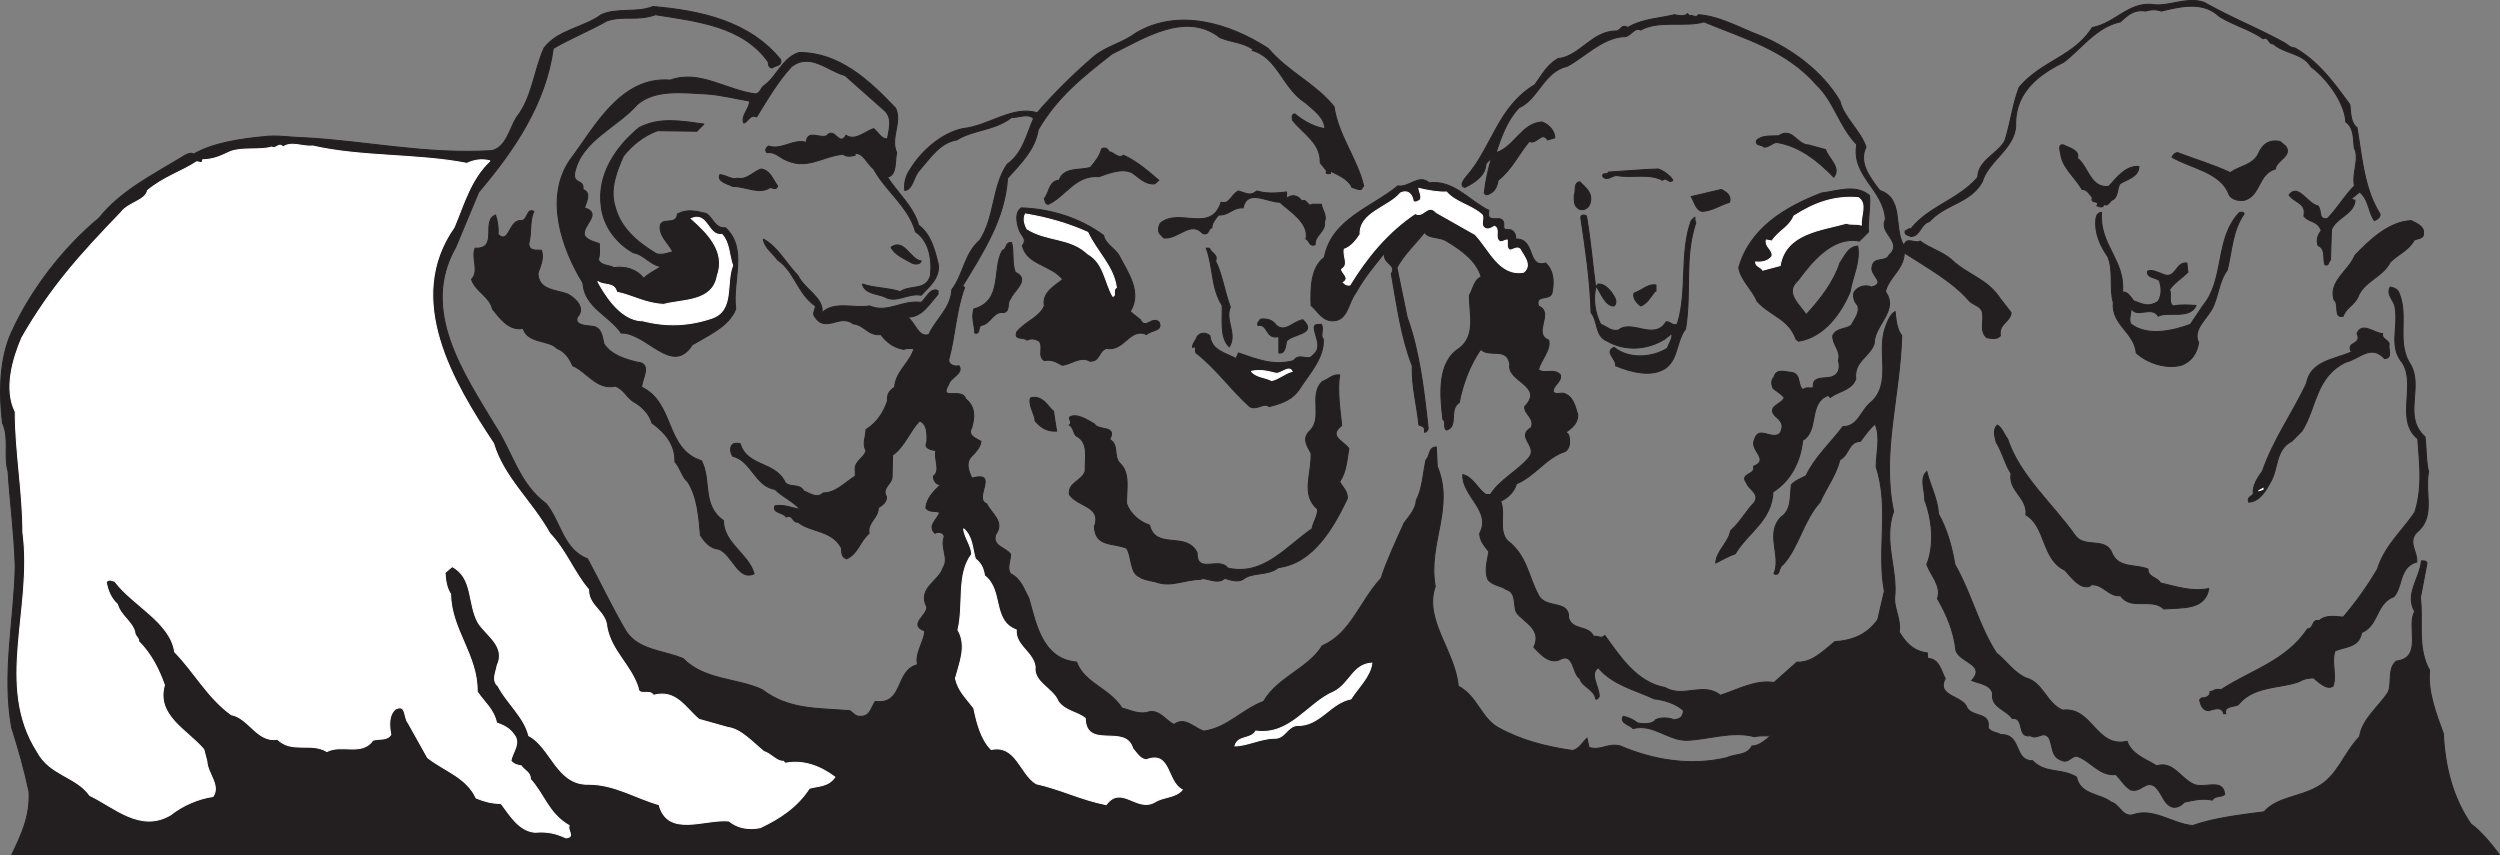 <svg xmlns="http://www.w3.org/2000/svg" width="293.559" height="100.455"><rect width="100%" height="100%" fill="#808080" stroke="none"/><path fill="#231f20" d="M293.51 100.395c-.78-1.078-2.218-2.848-3.359-3.629-2.16-3.121-3.062-6.84-3.242-10.621-.84-2.34-1.86-4.86-1.617-7.438-1.5-2.64-.723-5.699-1.082-8.52l.78-4.081c-.12-.301-.42-.238-.66-.238-.179 2.039-1.98 3.898-.78 5.937-1.02 1.684 1.02 5.461-2.16 5.82-1.079.903-.481 2.52-.962 3.66-1.078 1.68-3.058 3.122-3.359 5.223-1.918 1.98-2.578 4.68-5.039 5.938-1.98 1.14-4.621 1.14-6.18 2.882-2.761.36-5.879.72-8.398 1.618-2.402-.239-4.684-2.16-7.024-1.258-1.257.238-1.5-1.2-2.52-1.5-1.32-1.02-3.66-.84-4.077-2.942-1.801-1.078-3.66-.359-5.16-1.918-2.282 0-1.204-3.12-3.723-3.062-.48-.3-1.2-.238-1.5-.84.3-1.8-1.797-1.2-2.457-2.281-.48-1.5-3.66-1.317-2.582-3.477-.48-.84-.66-2.281-1.98-2.34-.18-.183-.06-.421-.122-.66-1.558-.18-2.52-1.14-3.297-2.46.239-1.38-.543-2.583-.543-3.903.422-3.477-1.378-6.66-.117-10.258-1.441-6.84.778-13.562.957-20.64-.597-.782-.656-1.801-.777-2.82-.602.359-.902 1.198-1.14 1.859-1.083 2.941.898 6.718-1.86 8.941-1.02.898-1.441 2.758-3.121 2.7-1.442 1.917-3.36 3.66-4.32 5.757-.598.363-1.258.543-1.739 1.082-.18 1.32.059 2.942-1.199 3.781-1.922 1.918.059 4.559-.844 6.66.782.36.48-.78 1.082-1.082 1.86-2.097 2.34-5.097 4.32-7.32.782-1.738 1.86-3.12 2.34-4.98 1.141-.598.961-2.098 2.399-2.16.602-.778 1.02-1.438 1.742-2.04.66 1.68.117 3.36.117 5.04 1.563 4.742.063 9.843.961 14.582l-.777 3.359c-1.262 1.8-3.063 2.46-5.043 2.582-1.379 1.14-2.758 2.52-4.438 2.398l-2.703 2.399c-2.156-.36-4.257.844-6.297 1.5-1.98-1.617-4.32.363-6.48-.899-3.422-.66-5.281-3.66-7.082-6.12-.48.48-.84-.06-1.32.12-.598-1.378-2.457-.66-2.938-2.16.117-2.218-2.7-1.02-3.539-2.699-1.203-2.219-1.32-4.621-3.66-6.422-1.082-1.199-.184-3.18-.781-4.617.84-.36 1.62-1.14 1.86-2.043 2.1-.84 3.538-3.121 5.698-3.777.66-.422.602-1.32.422-1.98l-.3-.302c.718-.539 1.378-1.02 1.378-2.039-.3-.96-.539-2.222-1.68-2.523-.417-.059-.96.184-1.199-.18-.058-.777 1.02-1.136.84-1.976-.719-.844-1.8-.063-2.578-.602.297-1.2 1.5-2.34 1.2-3.48-1.981-.84.718-3.18-1.2-4.02-.422-1.5 1.5-.48 1.617-1.68.242-1.32.121-2.52-.777-3.359-2.223.66-1.14-2.941-3.543-2.82.121-.48-.18-.903-.54-1.082-.48-.059-.839.12-.839-.418.18-1.86-2.16.117-1.738-1.86-2.281-1.082-4.082-3.601-7.024-3.242-1.199-1.078-2.34.602-3.656.36-3.062 2.52-7.8 3.902-8.64 8.402-1.622 1.2-1.622 3.66-1.563 5.64.84.72 1.383 1.918 2.703 1.797 1.617-.117 1.68-2.16 2.52-3.238 1.136-1.98 1.98-2.941 3.418-4.742-.301 1.32 1.5 1.32.78 2.46.661 3.661 1.141 7.442 2.462 10.802-.063 2.582.539 4.5.777 6.96.242.122.66.122.66.54v.3c.18.059.48-.3.422-.539-.48-4.441-1.02-9-2.46-12.96l-1.2-5.82c.777-1.5 2.219-2.821 3.238-4.142.54.782 1.742.481 2.582 1.02 1.617.961 3.54 2.281 4.078 4.2-.84.363-.96 1.44-1.378 2.16-.06 2.101.84 4.68-1.2 6.242-2.582 1.62-2.28 5.398-1.922 8.34.422.3 0 .96.422 1.257 1.438-.418.239-2.457 1.5-3.238.418-2.16 1.2-4.32 2.52-6.238 1.078 1.02 3.058-.364 3.418 1.738-.418 2.039 4.14 2.52 1.742 4.98-.063.899 1.2 1.32.777 2.461-1.859 1.078.782 2.16-.238 3.477-1.32 1.621-3.418 2.582-4.559 4.383h-.543c-1.019-.723-1.5-2.04-2.699-2.34-.117 2.52 3.422 4.262 1.98 6.898 0 .903.602 1.5 1.083 2.16-.18 1.02-.543 2.223-.121 3.243.48.718 1.68.777 2.16 1.199 1.258.36.781 1.8 1.199 2.7.84 1.14 3.059 1.921 2.04 4.081.722.719 1.679 1.918 2.94 1.5 1.801-1.082 1.56 1.68 2.461 2.16.239.957 1.68 1.258 1.86 2.399.18.12.36-.18.418-.301 0-1.14-1.2-2.64-.117-3.36 1.738 2.04 4.257 2.583 6.597 3.66 1.082.122 2.582.54 3.422 1.38-.121.902-.48.96-1.14 1.082-.602-.301-1.622-.301-2.16 0-.239.48-1.38.539-2.102.359-.48-.36-1.078-.66-1.68-.781-.48.84.84 1.02 1.14 1.441 2.403-.601 4.02 1.38 6.302 1.38 2.398-.06 5.34-1.142 7.98-.419.598-.18 1.437-.062 1.918-.121-.36.238-1.32 1.258-2.219 1.2-.601 1.198-1.98.902-2.941 1.378-4.2 1.024-8.637.301-12.54-1.379-1.5-.36-2.218.602-3.66.18l-.238-1.078c-.48.418-.902 1.258-1.68 1.437-3-.418-6.12-1.199-8.761-2.699-1.98-1.078-2.461-3.719-4.68-4.86-.36-4.14-4.078-7.8-2.699-11.698-.902-5.102 2.277-9.18.238-14.102l-.117-2.281c-.96.062-.66.96-1.203 1.5-.36 1.562-.418 3.422-1.14 4.742-.06 1.078-.84 1.86-1.438 2.7-.961 2.16-1.98 4.26-2.7 6.48-2.46 2.64-3.542 6.48-6.902 7.921-1.68 2.7-5.218 3.66-6.898 6.54-2.461.898-4.262 3.12-7.024 3.48-1.136-.36-2.218-1.742-3.476-.781-.903-.36-1.621-1.68-2.883-1.5-1.2.422-2.219-.18-3.238-.422-1.559-2.399-4.38-2.879-5.34-5.399-3.961-.359-4.742-4.378-5.582-7.441-.598-1.137-.957-2.34-2.16-2.937-.477-.66 0-1.5 0-2.282-.598-.84-2.219-.96-1.739-2.34 1.079-1.5-.539-2.46-1.082-3.601-1.617-.598 1.563-3.899-1.738-3-.36-.84-.719-1.68-.121-2.461.602-.598 1.14-1.2 1.203-1.86-.601-.359-1.62-.66-1.082-1.617.36-1.261.422-2.46-.719-3.363-.422-1.437-3.242.363-1.98-1.738.18-.781 1.8-1.262 1.2-2.16-.419.12-1.263-.059-1.2-.72.781-2.882.84-5.76 1.86-8.46l-.239-.18c2.398-3.96 4.977-7.86 5.277-12.66 1.5-1.68 3.243-3.36 3.602-5.7 2.281-3.901 5.219-6.179 8.64-8.882 3.778-1.86 8.7-5.098 12.72-1.918 1.5.602 2.519.48 3.902 1.379l-.121.121c3 .84 3.539 4.442 6.3 6.18.899.84 2.16 1.62 2.22 3-1.2-.18-2.462-.84-3.54-1.738-.422.058-.3.539-.242.777 1.32 1.621 3.3 2.64 3.242 4.98l.777.961c-.117.059-.117.239 0 .301h.422v-.3c.781.417 2.102.898 2.52 1.917.36.063.601.301 1.082.242l.297-.421c-.778-3.239-3-5.938-3.477-9.297-2.223-2.762-5.344-4.024-7.742-6.844-4.621-3-10.621-4.738-15.54-1.797-1.62 1.2-3.241 1.438-4.862 2.7-2.457 2.097-4.86 4.5-6.72 6.66-2.878-.903-5.698 1.558-8.757 1.859-2.461.539-4.8 2.578-6.121 4.738-.54.723-.781 1.684-.66 2.524.96-.122 1.02-1.684 1.738-2.403 1.262-1.437 2.402-3.238 4.383-3.539 1.86-1.2 4.437-1.082 6.418-2.64.84.058 1.86-.54 2.582.12-.84 1.919-1.262 4.079-3.121 5.399-1.742 2.582-1.442 6.18-3.18 8.879-1.86 1.621-1.922 4.023-3.3 5.82-.122 2.223-1.86 3.422-2.7 5.281-1.262.422-1.621-1.5-2.52-2.039 1.739 0 2.52-1.5 3.598-2.699v-.422c-.898-.418-1.379.903-1.98 1.38-2.34-.298-3.84 1.32-6.059.421-1.98.3-4.078-.601-5.578.781.18-1.8-2.043-2.703-2.82-4.32-1.442-1.5-2.34-3.36-4.082-4.32.12 1.02 1.199 1.738 1.68 2.46 1.98 1.317 2.34 3.958 4.44 5.4 0 .417-.359.839-.12 1.198 1.32 2.102 2.941-.359 4.562.903 1.317.117 1.738 1.437 3.238 1.257.66.899 1.559 1.56 2.7 1.743.48-.184.66-.063 1.199-.121-.418 1.62-2.16 2.699-2.277 4.558-.602.422-.903.781-.84 1.621-.48 1.38-1.203 2.52-2.52 3.36 0 .78-.48 1.68 0 2.46-.183.899-1.441 1.2-1.262 2.399v.602c-1.261.777-2.28 1.98-3.78 1.98-.72.719-1.618 0-2.278-.242-.48-.899-1.563-.36-2.16-.961-1.141-2.52-4.5-1.86-5.282-4.559-.18-.12-.421-.058-.66-.058-.718.238-.48 1.14-.238 1.5 2.219.539 2.637 3.539 4.977 3.898.722.781 2.101 1.383 2.941 2.34-.84-.117-1.86-.598-2.941-.418-.36.898.902.719 1.32 1.32.781-.359.723.72 1.383.598 1.379 1.203 4.02.902 5.097 3.063.063.48-.058 1.019.602 1.257 1.379-.66 1.5-1.98 2.64-3-.242-1.257 1.141-1.86 1.079-3 .48-.297 1.02-.66.96-1.32-.601-.96.602-1.437.66-2.277l.06-2.582c1.44-1.02 2.038-2.88 3.179-4.02.902.36.902 1.559.84 2.52-.418.78.723.898 1.082.96-.3.962.598 2.34-.3 3-.06.419.3 1.02.839 1.02-.781.719-1.621 1.563-1.738 2.7.36.6 1.136.3 1.617.542-.18.778-1.5 1.559-.54 2.457.36-.238 1.083-.117 1.083.422-.48 1.258.597 2.52-.121 3.598-.48 1.62-3.059 2.402-1.922 4.62.062 1.02-2.219 2.103-.238 2.821-.059 1.262-1.2 2.64-.84 3.961-2.7.66-1.559 4.738-4.98 4.32-.481.72-.602 1.801-1.739 1.739-.602.062-.84-.418-1.262-.66-3.898-.301-7.199-.118-10.261-2.457-2.938-1.383-6.778-1.082-9.297-3.66-2.282-.961-5.282-.961-6.723-3.243-1.5-2.52-3-5.699-4.5-8.46-2.879-1.137-3.117-4.321-4.86-6.481-3.179-2.34-3.96-6.059-5.937-9.059-3.66-6.12-8.941-13.62-4.683-21.058l2.703-6.48c4.136-4.864 7.86-10.321 8.757-16.864 2.04-1.2 4.32-2.098 6.301-3.238 2.04-.66 3.54.058 5.7-.72 4.859.778 10.261 1.321 13.261 5.579-.062.3.117.723.48.66.298-.3 1.137-.18.958-.96-3.66-4.5-9.36-5.759-15-6.24-1.86.782-4.258.122-6.059.962-2.16 1.558-5.039 1.738-6.719 3.898-1.199 2.64-1.382 5.82-3.242 8.16-.84 1.38-1.199 3.48-2.879 3.899-7.68.48-15-1.137-21.84-1.5-2.222-.059-3.242-.36-5.16-.117-2.46.238-5.82.718-8.043 2.039-.238-.301-.957.058-1.379.36-3.359 2.038-7.199 3.96-9.718 7.14-4.262 3.539-7.98 8.398-10.262 13.379-1.438 3.12-1.5 7.199-1.078 10.68.84 1.8.12 3.84.66 5.703.238 3.84.719 7.14.84 11.16-.121 6.18-1.563 12.597-.422 18.898.781 2.461 1.5 4.98 2.043 7.563.117 2.879-.84 4.886-2.043 7.406H293.51"/><path fill="none" stroke="#231f20" stroke-linecap="square" stroke-miterlimit="2" stroke-width=".12" d="M293.51 100.395c-.78-1.078-2.218-2.848-3.359-3.629-2.16-3.121-3.062-6.84-3.242-10.621-.84-2.34-1.86-4.86-1.617-7.438-1.5-2.64-.723-5.699-1.082-8.52l.78-4.081c-.12-.301-.42-.238-.66-.238-.179 2.039-1.98 3.898-.78 5.937-1.02 1.684 1.02 5.461-2.16 5.82-1.079.903-.481 2.52-.962 3.66-1.078 1.68-3.058 3.122-3.359 5.223-1.918 1.98-2.578 4.68-5.039 5.938-1.98 1.14-4.621 1.14-6.18 2.882-2.761.36-5.879.72-8.398 1.618-2.402-.239-4.684-2.16-7.024-1.258-1.257.238-1.5-1.2-2.52-1.5-1.32-1.02-3.66-.84-4.077-2.942-1.801-1.078-3.66-.359-5.16-1.918-2.282 0-1.204-3.12-3.723-3.062-.48-.3-1.2-.238-1.5-.84.3-1.8-1.797-1.2-2.457-2.281-.48-1.5-3.66-1.317-2.582-3.477-.48-.84-.66-2.281-1.98-2.34-.18-.183-.06-.421-.122-.66-1.558-.18-2.52-1.14-3.297-2.46.239-1.38-.543-2.583-.543-3.903.422-3.477-1.378-6.66-.117-10.258-1.441-6.84.778-13.562.957-20.64-.597-.782-.656-1.801-.777-2.82-.602.359-.902 1.198-1.14 1.859-1.083 2.941.898 6.718-1.86 8.941-1.02.898-1.441 2.758-3.121 2.7-1.442 1.917-3.36 3.66-4.32 5.757-.598.363-1.258.543-1.739 1.082-.18 1.32.059 2.942-1.199 3.781-1.922 1.918.059 4.559-.844 6.66.782.36.48-.78 1.082-1.082 1.86-2.097 2.34-5.097 4.32-7.32.782-1.738 1.86-3.12 2.34-4.98 1.141-.598.961-2.098 2.399-2.16.602-.778 1.02-1.438 1.742-2.04.66 1.68.117 3.36.117 5.04 1.563 4.742.063 9.843.961 14.582l-.777 3.359c-1.262 1.8-3.063 2.46-5.043 2.582-1.379 1.14-2.758 2.52-4.438 2.398l-2.703 2.399c-2.156-.36-4.257.844-6.297 1.5-1.98-1.617-4.32.363-6.48-.899-3.422-.66-5.281-3.66-7.082-6.12-.48.48-.84-.06-1.32.12-.598-1.378-2.457-.66-2.938-2.16.117-2.218-2.7-1.02-3.539-2.699-1.203-2.219-1.32-4.621-3.66-6.422-1.082-1.199-.184-3.18-.781-4.617.84-.36 1.62-1.14 1.86-2.043 2.1-.84 3.538-3.121 5.698-3.777.66-.422.602-1.32.422-1.98l-.3-.302c.718-.539 1.378-1.02 1.378-2.039-.3-.96-.539-2.222-1.68-2.523-.417-.059-.96.184-1.199-.18-.058-.777 1.02-1.136.84-1.976-.719-.844-1.8-.063-2.578-.602.297-1.2 1.5-2.34 1.2-3.48-1.981-.84.718-3.18-1.2-4.02-.422-1.5 1.5-.48 1.617-1.68.242-1.32.121-2.52-.777-3.359-2.223.66-1.14-2.941-3.543-2.82.121-.48-.18-.903-.54-1.082-.48-.059-.839.12-.839-.418.18-1.86-2.16.117-1.738-1.86-2.281-1.082-4.082-3.601-7.024-3.242-1.199-1.078-2.34.602-3.656.36-3.062 2.52-7.8 3.902-8.64 8.402-1.622 1.2-1.622 3.66-1.563 5.64.84.72 1.383 1.918 2.703 1.797 1.617-.117 1.68-2.16 2.52-3.238 1.136-1.98 1.98-2.941 3.418-4.742-.301 1.32 1.5 1.32.78 2.46.661 3.661 1.141 7.442 2.462 10.802-.063 2.582.539 4.5.777 6.96.242.122.66.122.66.54v.3c.18.059.48-.3.422-.539-.48-4.441-1.02-9-2.46-12.96l-1.2-5.82c.777-1.5 2.219-2.821 3.238-4.142.54.782 1.742.481 2.582 1.02 1.617.961 3.54 2.281 4.078 4.2-.84.363-.96 1.44-1.378 2.16-.06 2.101.84 4.68-1.2 6.242-2.582 1.62-2.28 5.398-1.922 8.34.422.3 0 .96.422 1.257 1.438-.418.239-2.457 1.5-3.238.418-2.16 1.2-4.32 2.52-6.238 1.078 1.02 3.058-.364 3.418 1.738-.418 2.039 4.14 2.52 1.742 4.98-.063.899 1.2 1.32.777 2.461-1.859 1.078.782 2.16-.238 3.477-1.32 1.621-3.418 2.582-4.559 4.383h-.543c-1.019-.723-1.5-2.04-2.699-2.34-.117 2.52 3.422 4.262 1.98 6.898 0 .903.602 1.5 1.083 2.16-.18 1.02-.543 2.223-.121 3.243.48.718 1.68.777 2.16 1.199 1.258.36.781 1.8 1.199 2.7.84 1.14 3.059 1.921 2.04 4.081.722.719 1.679 1.918 2.94 1.5 1.801-1.082 1.56 1.68 2.461 2.16.239.957 1.68 1.258 1.86 2.399.18.12.36-.18.418-.301 0-1.14-1.2-2.64-.117-3.36 1.738 2.04 4.257 2.583 6.597 3.66 1.082.122 2.582.54 3.422 1.38-.121.902-.48.96-1.14 1.082-.602-.301-1.622-.301-2.16 0-.239.48-1.38.539-2.102.359-.48-.36-1.078-.66-1.68-.781-.48.84.84 1.02 1.14 1.441 2.403-.601 4.02 1.38 6.302 1.38 2.398-.06 5.34-1.142 7.98-.419.598-.18 1.437-.062 1.918-.121-.36.238-1.32 1.258-2.219 1.2-.601 1.198-1.98.902-2.941 1.378-4.2 1.024-8.637.301-12.54-1.379-1.5-.36-2.218.602-3.66.18l-.238-1.078c-.48.418-.902 1.258-1.68 1.437-3-.418-6.12-1.199-8.761-2.699-1.98-1.078-2.461-3.719-4.68-4.86-.36-4.14-4.078-7.8-2.699-11.698-.902-5.102 2.277-9.18.238-14.102l-.117-2.281c-.96.062-.66.96-1.203 1.5-.36 1.562-.418 3.422-1.14 4.742-.06 1.078-.84 1.86-1.438 2.7-.961 2.16-1.98 4.26-2.7 6.48-2.46 2.64-3.542 6.48-6.902 7.921-1.68 2.7-5.218 3.66-6.898 6.54-2.461.898-4.262 3.12-7.024 3.48-1.136-.36-2.218-1.742-3.476-.781-.903-.36-1.621-1.68-2.883-1.5-1.2.422-2.219-.18-3.238-.422-1.559-2.399-4.38-2.879-5.34-5.399-3.961-.359-4.742-4.378-5.582-7.441-.598-1.137-.957-2.34-2.16-2.937-.477-.66 0-1.5 0-2.282-.598-.84-2.219-.96-1.739-2.34 1.079-1.5-.539-2.46-1.082-3.601-1.617-.598 1.563-3.899-1.738-3-.36-.84-.719-1.68-.121-2.461.602-.598 1.14-1.2 1.203-1.86-.601-.359-1.621-.66-1.082-1.617.36-1.261.422-2.46-.719-3.363-.422-1.437-3.242.363-1.98-1.738.18-.781 1.8-1.262 1.2-2.16-.419.12-1.263-.059-1.2-.72.781-2.882.84-5.76 1.86-8.46l-.239-.18c2.398-3.96 4.977-7.86 5.277-12.66 1.5-1.68 3.243-3.36 3.602-5.7 2.281-3.901 5.219-6.179 8.64-8.882 3.778-1.86 8.7-5.098 12.72-1.918 1.5.602 2.519.48 3.902 1.379l-.121.121c3 .84 3.539 4.442 6.3 6.18.899.84 2.16 1.62 2.22 3-1.2-.18-2.462-.84-3.54-1.738-.422.058-.3.539-.242.777 1.32 1.621 3.3 2.64 3.242 4.98l.777.961c-.117.059-.117.239 0 .301h.422v-.3c.781.417 2.102.898 2.52 1.917.36.063.601.301 1.082.242l.297-.421c-.778-3.239-3-5.938-3.477-9.297-2.223-2.762-5.344-4.024-7.742-6.844-4.621-3-10.621-4.738-15.54-1.797-1.62 1.2-3.241 1.438-4.862 2.7-2.457 2.097-4.86 4.5-6.72 6.66-2.878-.903-5.698 1.558-8.757 1.859-2.461.539-4.8 2.578-6.121 4.738-.54.723-.781 1.684-.66 2.524.96-.122 1.02-1.684 1.738-2.403 1.262-1.437 2.402-3.238 4.383-3.539 1.86-1.2 4.437-1.082 6.418-2.64.84.058 1.86-.54 2.582.12-.84 1.919-1.262 4.079-3.121 5.399-1.742 2.582-1.442 6.18-3.18 8.879-1.86 1.621-1.922 4.023-3.3 5.82-.122 2.223-1.86 3.422-2.7 5.281-1.262.422-1.621-1.5-2.52-2.039 1.739 0 2.52-1.5 3.598-2.699v-.422c-.898-.418-1.379.903-1.98 1.38-2.34-.298-3.84 1.32-6.059.421-1.98.3-4.078-.601-5.578.781.18-1.8-2.043-2.703-2.82-4.32-1.442-1.5-2.34-3.36-4.082-4.32.12 1.02 1.199 1.738 1.68 2.46 1.98 1.317 2.34 3.958 4.44 5.4 0 .417-.359.839-.12 1.198 1.32 2.102 2.941-.359 4.562.903 1.317.117 1.738 1.437 3.238 1.257.66.899 1.559 1.56 2.7 1.743.48-.184.66-.063 1.199-.121-.418 1.62-2.16 2.699-2.277 4.558-.602.422-.903.781-.84 1.621-.48 1.38-1.203 2.52-2.52 3.36 0 .78-.48 1.68 0 2.46-.183.899-1.441 1.2-1.262 2.399v.602c-1.261.777-2.28 1.98-3.78 1.98-.72.719-1.618 0-2.278-.242-.48-.899-1.563-.36-2.16-.961-1.141-2.52-4.5-1.86-5.282-4.559-.18-.12-.421-.058-.66-.058-.718.238-.48 1.14-.238 1.5 2.219.539 2.637 3.539 4.977 3.898.722.781 2.101 1.383 2.941 2.34-.84-.117-1.86-.598-2.941-.418-.36.898.902.719 1.32 1.32.781-.359.723.72 1.383.598 1.379 1.203 4.02.902 5.097 3.063.063.48-.058 1.019.602 1.257 1.379-.66 1.5-1.98 2.64-3-.242-1.257 1.141-1.859 1.079-3 .48-.297 1.02-.66.96-1.32-.601-.96.602-1.437.66-2.277l.06-2.582c1.44-1.02 2.038-2.88 3.179-4.02.902.36.902 1.559.84 2.52-.418.78.723.898 1.082.96-.3.962.598 2.34-.3 3-.06.419.3 1.02.839 1.02-.781.719-1.621 1.563-1.738 2.7.36.6 1.136.3 1.617.542-.18.778-1.5 1.559-.54 2.457.36-.238 1.083-.117 1.083.422-.48 1.258.597 2.52-.121 3.598-.48 1.621-3.059 2.402-1.922 4.621.062 1.02-2.219 2.102-.238 2.82-.059 1.262-1.2 2.64-.84 3.961-2.7.66-1.559 4.738-4.98 4.32-.481.72-.602 1.801-1.739 1.739-.602.062-.84-.418-1.262-.66-3.898-.301-7.199-.118-10.261-2.457-2.938-1.383-6.778-1.082-9.297-3.66-2.282-.961-5.282-.961-6.723-3.243-1.5-2.52-3-5.699-4.5-8.46-2.879-1.137-3.117-4.321-4.86-6.481-3.179-2.34-3.96-6.059-5.937-9.059-3.66-6.12-8.941-13.62-4.683-21.058l2.703-6.48c4.136-4.864 7.859-10.321 8.757-16.864 2.04-1.2 4.32-2.098 6.301-3.238 2.04-.66 3.54.058 5.7-.72 4.859.778 10.261 1.321 13.261 5.579-.062.3.117.723.48.66.298-.3 1.137-.18.958-.96-3.66-4.5-9.36-5.759-15-6.239-1.86.781-4.258.121-6.059.96-2.16 1.56-5.039 1.74-6.719 3.9-1.199 2.64-1.382 5.82-3.242 8.16-.84 1.378-1.199 3.48-2.879 3.898-7.68.48-15-1.137-21.84-1.5-2.222-.059-3.242-.36-5.16-.117-2.46.238-5.82.718-8.043 2.039-.238-.301-.957.058-1.379.36-3.359 2.038-7.199 3.96-9.718 7.14-4.262 3.539-7.98 8.398-10.262 13.379-1.438 3.12-1.5 7.199-1.078 10.68.84 1.8.12 3.84.66 5.703.238 3.84.719 7.14.84 11.16-.121 6.18-1.563 12.597-.422 18.898.781 2.461 1.5 4.98 2.043 7.563.117 2.879-.84 4.886-2.043 7.406zm0 0"/><path fill="#231f20" d="M284.749 51.285c-2.7-2.398-.059-5.94-1.797-8.64-1.563-2.578-.063-5.7-1.32-8.399-.18-.3-.602-.48-.961-.539-.48.84.359 1.5.539 2.22.48 2.398-.72 4.737.84 6.6 1.742 2.579-.84 6.84 1.859 9 .18 2.88.601 5.637-.36 8.641-1.558 2.278-3.539 3.957-4.378 6.66a39.742 39.742 0 0 1-4.02 5.637c-.781-.058-2.101-.297-2.82.422-.903-.242-.602.961-1.38.961-2.523 3.777-6.66 4.86-10.14 7.14-.84-.12-.66.118-1.32.239.121.418-.422.719-.781.719-.18-.059-.301.12-.418.242.117.597.36 1.258 1.078 1.258.601-.18 1.558-.54 1.742.359h.238c-.238-.957 1.078-.777 1.5-1.078 1.801-2.219 4.86-1.86 7.14-2.7.481-.3 1.079-.421 1.68-.421.66.539 1.56 1.441 2.282.96.476-1.261-.242-2.82.238-4.14 1.32-.539 2.82-.418 3.121-2.16 1.98-.777 1.68-3.418 3.778-4.2 1.082-1.198.601-3.48 2.703-4.077.058-1.262-1.082-2.344 0-3.48 2.218-1.864.898-4.5 1.379-7.141-.301-1.141-.243-2.704-.422-4.083"/><path fill="none" stroke="#231f20" stroke-linecap="square" stroke-miterlimit="2" stroke-width=".12" d="M284.749 51.285c-2.7-2.398-.059-5.94-1.797-8.64-1.563-2.578-.063-5.7-1.32-8.399-.18-.3-.602-.48-.961-.539-.48.84.359 1.5.539 2.22.48 2.398-.72 4.737.84 6.6 1.742 2.579-.84 6.84 1.859 9 .18 2.88.601 5.637-.36 8.641-1.558 2.278-3.539 3.957-4.378 6.66a39.742 39.742 0 0 1-4.02 5.637c-.781-.058-2.101-.297-2.82.422-.903-.242-.602.961-1.38.961-2.523 3.777-6.66 4.86-10.14 7.14-.84-.12-.66.118-1.32.239.121.418-.422.719-.781.719-.18-.059-.301.12-.418.242.117.597.36 1.258 1.078 1.258.601-.18 1.558-.54 1.742.359h.238c-.238-.957 1.078-.777 1.5-1.078 1.801-2.219 4.86-1.86 7.14-2.7.481-.3 1.079-.421 1.68-.421.66.539 1.56 1.441 2.282.96.476-1.261-.242-2.82.238-4.14 1.32-.539 2.82-.418 3.121-2.16 1.98-.777 1.68-3.418 3.778-4.2 1.082-1.198.601-3.48 2.703-4.077.058-1.262-1.082-2.344 0-3.48 2.218-1.864.898-4.5 1.379-7.141-.301-1.141-.243-2.704-.422-4.083zm0 0"/><path fill="#231f20" d="M283.132 25.907c-2.704.12-4.98 2.398-6.602 4.078-.781 1.86-3.121 3.062-2.46 5.222.66.477-.118 2.22 1.081 1.918.3-.96 1.32-1.32 1.738-2.28.66-1.798 2.942-2.34 3.782-4.079 1.02-.961 2.16-1.379 2.82-2.582.36-.18 1.14-.117 1.078-.777.121-.84-.84-1.2-1.437-1.5"/><path fill="none" stroke="#231f20" stroke-linecap="square" stroke-miterlimit="2" stroke-width=".12" d="M283.132 25.907c-2.704.12-4.98 2.398-6.602 4.078-.781 1.86-3.121 3.062-2.46 5.222.66.477-.118 2.22 1.081 1.918.3-.96 1.32-1.32 1.738-2.28.66-1.798 2.942-2.34 3.782-4.079 1.02-.961 2.16-1.379 2.82-2.582.36-.18 1.14-.117 1.078-.777.121-.84-.84-1.2-1.437-1.5zm0 0"/><path fill="#231f20" d="M279.768 39.164c-.957 0-2.398-1.437-3 0 .66 1.383-1.379.903-.656 2.16-1.98.903-4.8 1.02-5.281 3.723-1.621 3.418-3.903 6.598-5.16 10.258-.54.781-1.2 1.68-1.082 2.703-.18.297-.778.36-.54.957 1.32-.058 2.102-1.5 2.583-2.398.898-1.5.539-3.782 2.457-4.742l1.203-1.2c1.738-2.699 1.558-6.359 5.16-8.097 1.68-.422 2.937-2.16 4.558-.422 1.02-.059.36-1.14.54-1.738-.18-.543-.899-.543-.782-1.204"/><path fill="none" stroke="#231f20" stroke-linecap="square" stroke-miterlimit="2" stroke-width=".12" d="M279.768 39.164c-.957 0-2.398-1.437-3 0 .66 1.383-1.379.903-.656 2.16-1.98.903-4.8 1.02-5.281 3.723-1.621 3.418-3.903 6.598-5.16 10.258-.54.781-1.2 1.68-1.082 2.703-.18.297-.778.36-.54.957 1.32-.058 2.102-1.5 2.583-2.398.898-1.5.539-3.782 2.457-4.742l1.203-1.2c1.738-2.699 1.558-6.359 5.16-8.097 1.68-.422 2.937-2.16 4.558-.422 1.02-.059.36-1.14.54-1.738-.18-.543-.899-.543-.782-1.204zm0 0"/><path fill="#231f20" d="M276.768 14.985c-.777-.598-.718-1.739-.84-2.7-1.918-2.64-3.718-5.101-6.476-6.66-.543 0-.84-.418-1.32-.66-3.063-1.68-6.122-2.879-9.301-4.68-1.98-.718-4.262.54-6.063.243-2.816-.301-4.437 2.218-7.078 2.699-2.16 3.418-5.941 3.898-8.582 7.02-.777 1.98-1.02 4.199-1.68 6.238-.718 1.5-3.18 2.34-3.18 4.32-2.34 2.7-5.698 3.36-7.859 6.063-.3-.063-.422.18-.66.238-.18.48.422.539.66.66 1.078 0 1.141-1.5 2.16-1.738 1.981-2.16 4.86-2.16 6.239-4.743.722-2.398 3.722-3.78 3.902-6.48-.12-3.96 2.7-6.059 5.64-7.5 2.098-1.621 3.84-4.14 6.66-4.738.84-.782 1.622-1.5 2.938-1.262.66-.18 1.141-.238 1.864 0 2.398-.598 4.918-1.14 6.777.602 1.621 1.02 3.781 1.62 5.16 2.64.723-.3.602.66 1.2.598 1.382 1.2 3.48 1.082 4.44 2.7 1.743 1.26 3.962 4.14 4.083 6.48 1.02.722.84 2.043 1.02 3.18h.058c.48 1.32-.36 2.882-.059 4.32-1.203 1.203-1.859 2.46-3.18 3.84-1.14.18-.6-1.02-1.14-1.5-1.2-.239-2.34-2.7-3.36-1.258.72.96 2.04.898 1.739 2.46.602.778 1.68.54 2.04 1.739-.419.48-.599 1.14-.36 1.738.902.363.539 1.5.78 2.223.481.238.419-.36.661-.54l.117-3.542c.543-1.438 2.703-1.86 2.762-3.48a.63.63 0 0 1-.418-.18l.957-.778c1.082.84 1.02 2.34 1.742 3.36.117-.063.719-.301.66-.782-1.859-2.941-2.101-6.597-2.703-10.14"/><path fill="none" stroke="#231f20" stroke-linecap="square" stroke-miterlimit="2" stroke-width=".12" d="M276.768 14.985c-.777-.598-.718-1.739-.84-2.7-1.918-2.64-3.718-5.101-6.476-6.66-.543 0-.84-.418-1.32-.66-3.063-1.68-6.122-2.879-9.301-4.68-1.98-.718-4.262.54-6.063.243-2.816-.301-4.437 2.218-7.078 2.699-2.16 3.418-5.941 3.898-8.582 7.02-.777 1.98-1.02 4.199-1.68 6.238-.718 1.5-3.18 2.34-3.18 4.32-2.34 2.7-5.698 3.36-7.859 6.063-.3-.063-.422.18-.66.238-.18.48.422.539.66.66 1.078 0 1.141-1.5 2.16-1.738 1.981-2.16 4.86-2.16 6.239-4.743.722-2.398 3.722-3.78 3.902-6.48-.12-3.96 2.7-6.059 5.64-7.5 2.098-1.621 3.84-4.14 6.66-4.738.84-.782 1.622-1.5 2.938-1.262.66-.18 1.141-.238 1.864 0 2.398-.598 4.918-1.14 6.777.602 1.621 1.02 3.781 1.62 5.16 2.64.723-.3.602.66 1.2.598 1.382 1.2 3.48 1.082 4.44 2.7 1.743 1.26 3.962 4.14 4.083 6.48 1.02.722.84 2.043 1.02 3.18h.058c.48 1.32-.36 2.882-.059 4.32-1.203 1.203-1.859 2.46-3.18 3.84-1.14.18-.6-1.02-1.14-1.5-1.2-.239-2.34-2.7-3.36-1.258.72.96 2.04.898 1.739 2.46.602.778 1.68.54 2.04 1.739-.419.48-.599 1.14-.36 1.738.902.363.539 1.5.78 2.223.481.238.419-.36.661-.54l.117-3.542c.543-1.438 2.703-1.86 2.762-3.48a.63.63 0 0 1-.418-.18l.957-.778c1.082.84 1.02 2.34 1.742 3.36.117-.063.719-.301.66-.782-1.859-2.941-2.101-6.597-2.703-10.14zm0 0"/><path fill="#231f20" d="M267.71 16.606c-1.2-.238-2.04.3-2.52 1.441-.601 1.32-2.219 1.438-3.3 2.219-2.098-.961-4.141-1.559-6.18-2.34-.301 0-.598.3-.66.54 2.28 1.32 5.761 1.741 6.718 4.44.364.54 1.082.72 1.801.598 1.922-.597 1.563-3.058 3.602-3.66.12-1.02 2.097-1.559 1.199-2.7l-.66-.538"/><path fill="none" stroke="#231f20" stroke-linecap="square" stroke-miterlimit="2" stroke-width=".12" d="M267.71 16.606c-1.2-.238-2.04.3-2.52 1.441-.601 1.32-2.219 1.438-3.3 2.219-2.098-.961-4.141-1.559-6.18-2.34-.301 0-.598.3-.66.54 2.28 1.32 5.761 1.741 6.718 4.44.364.54 1.082.72 1.801.598 1.922-.597 1.563-3.058 3.602-3.66.12-1.02 2.097-1.559 1.199-2.7zm0 0"/><path fill="#fff" stroke="#fff" stroke-linecap="square" stroke-miterlimit="2" stroke-width=".12" d="m265.19 57.645.54-.18v-.12zm0 0"/><path fill="#231f20" d="M262.971 24.946c-2.941 3.058-1.68 7.859-4.32 10.98l-1.441 2.16c-2.098.782-5.098 1.442-7.02-.058-.3-.66.18-1.383 0-1.98.54 1.5 2.461-.243 3.238 1.077 1.082-.597 3.723.422 4.442-1.257-.899-.063-1.738-.122-2.7.058-.6-.422-.12-1.32-.421-1.922.543-.777 1.5-1.379 2.16-2.039l-.117-1.078c-1.383-.18-1.262 2.098-2.942 1.258-.539-.18-1.14-.54-1.68-.3-.12.78.9.722 1.38 1.081.3.899.3 1.68-.122 2.461-1.136.719-1.738.36-2.878-.062-.36-.418-.72-1.141-1.32-1.02.359-3.719-2.759-5.578-2.462-9.36-.418 0-.597.36-.656.72-.184 1.742.54 3.242 1.379 4.44.719 1.622.18 3.9.66 5.4-.242 2.64 2.461 3.48 2.7 5.94 1.261 1.141 3.417 1.923 5.28 1.442 1.2-.422 1.86-1.441 2.04-2.64-.84-1.743 1.379-3 1.859-4.622.48-1.199.66-2.82 1.5-3.898.54-2.102.602-4.68 1.98-6.602-.058-.3-.359-.18-.539-.18"/><path fill="none" stroke="#231f20" stroke-linecap="square" stroke-miterlimit="2" stroke-width=".12" d="M262.971 24.946c-2.941 3.058-1.68 7.859-4.32 10.98l-1.441 2.16c-2.098.782-5.098 1.442-7.02-.058-.3-.66.18-1.383 0-1.98.54 1.5 2.461-.243 3.238 1.077 1.082-.597 3.723.422 4.442-1.257-.899-.063-1.738-.122-2.7.058-.6-.422-.12-1.32-.421-1.922.543-.777 1.5-1.379 2.16-2.039l-.117-1.078c-1.383-.18-1.262 2.098-2.942 1.258-.539-.18-1.14-.54-1.68-.3-.12.78.9.722 1.38 1.081.3.899.3 1.68-.122 2.461-1.136.719-1.738.36-2.878-.062-.36-.418-.72-1.141-1.32-1.02.359-3.719-2.759-5.578-2.462-9.36-.418 0-.597.36-.656.72-.184 1.742.54 3.242 1.379 4.44.719 1.622.18 3.9.66 5.4-.242 2.64 2.461 3.48 2.7 5.94 1.261 1.141 3.417 1.923 5.28 1.442 1.2-.422 1.86-1.441 2.04-2.64-.84-1.743 1.379-3 1.859-4.622.48-1.199.66-2.82 1.5-3.898.54-2.102.602-4.68 1.98-6.602-.058-.3-.359-.18-.539-.18zm0 0"/><path fill="#231f20" d="M257.452 92.028c-1.442-.723-2.34-2.7-4.203-2.102-1.258-.781-2.938-1.32-3.48-2.879-3.657.84-4.079-4.082-7.56-3.66-1.921-.781-2.28-3.242-4.32-3.781-1.379-.598-2.34-2.04-3.48-2.938-2.102-3.3-2.879-6.902-4.86-10.383-.359-2.097-.898-4.078-1.921-5.937-.118-1.8-.957-3.3-1.38-4.98-.898.84-.179 2.277-.238 3.359.899 2.34 1.141 5.34.239 7.558.48 1.32 1.742 2.461 1.261 4.02 1.079 1.863 1.918 3.84 2.16 6.063.419 1.437 3.598 1.62 1.86 3.539.84.359 2.16.421 2.46 1.5-.3 1.62 1.68 1.98 2.278 2.941 1.563-.121.48 2.34 2.16 2.039.782.54 1.5-.66 2.16.238.54 1.02.18 2.282 1.622 2.703.66.239.96-.48 1.62-.543 1.622.481 2.7 2.403 4.622 2.16.598.602 1.02 1.383 1.738 1.801 1.262.36 1.68-1.14 2.82-.418.961.84 1.02 2.16 2.16 2.457.54.063 1.02-.238 1.32-.597 1.259-.242 1.981-.48 3.302-.242.238-.54 1.02-.301 1.437-.66-.18-2.04-2.52-.54-3.777-1.258"/><path fill="none" stroke="#231f20" stroke-linecap="square" stroke-miterlimit="2" stroke-width=".12" d="M257.452 92.028c-1.442-.723-2.34-2.7-4.203-2.102-1.258-.781-2.938-1.32-3.48-2.879-3.657.84-4.079-4.082-7.56-3.66-1.921-.781-2.28-3.242-4.32-3.781-1.379-.598-2.34-2.04-3.48-2.938-2.102-3.3-2.879-6.902-4.86-10.383-.359-2.097-.898-4.078-1.921-5.937-.118-1.8-.957-3.3-1.38-4.98-.898.84-.179 2.277-.238 3.359.899 2.34 1.141 5.34.239 7.558.48 1.32 1.742 2.461 1.261 4.02 1.079 1.863 1.918 3.84 2.16 6.063.419 1.437 3.598 1.62 1.86 3.539.84.359 2.16.421 2.46 1.5-.3 1.62 1.68 1.98 2.278 2.941 1.563-.121.48 2.34 2.16 2.039.782.54 1.5-.66 2.16.238.54 1.02.18 2.282 1.622 2.703.66.239.96-.48 1.62-.543 1.622.481 2.7 2.403 4.622 2.16.598.602 1.02 1.383 1.738 1.801 1.262.36 1.68-1.14 2.82-.418.961.84 1.02 2.16 2.16 2.457.54.063 1.02-.238 1.32-.597 1.259-.242 1.981-.48 3.302-.242.238-.54 1.02-.301 1.437-.66-.18-2.04-2.52-.54-3.777-1.258zm0 0"/><path fill="#231f20" d="M259.37 69.106c-1.918.422-3.899-.238-5.7-.66-.3-.66-1.5-.66-1.44-1.618-1.38-.601-3.419-.062-4.2-1.8-.719-2.04-3.18-.602-4.32-2.102-2.762-3.898-6.48-6.96-7.98-11.398-.423-.543-.602-1.262-1.2-1.621-.54.539-.3 1.32-.121 2.039.719 1.14 1.02 2.582 1.742 3.66-.363 2.039 1.977 2.82 1.738 4.86 2.34 1.32 1.86 5.222 4.563 6.48.598.601 1.797 2.402 3 1.859v-.117c1.437-.242 2.16 1.437 3.539 1.258 1.258 1.8 3.66.18 5.098 1.562 2.043-.18 4.863.18 5.28-2.402"/><path fill="none" stroke="#231f20" stroke-linecap="square" stroke-miterlimit="2" stroke-width=".12" d="M259.37 69.106c-1.918.422-3.899-.238-5.7-.66-.3-.66-1.5-.66-1.44-1.618-1.38-.601-3.419-.062-4.2-1.8-.719-2.04-3.18-.602-4.32-2.102-2.762-3.898-6.48-6.96-7.98-11.398-.423-.543-.602-1.262-1.2-1.621-.54.539-.3 1.32-.121 2.039.719 1.14 1.02 2.582 1.742 3.66-.363 2.039 1.977 2.82 1.738 4.86 2.34 1.32 1.86 5.222 4.563 6.48.598.601 1.797 2.402 3 1.859v-.117c1.437-.242 2.16 1.437 3.539 1.258 1.258 1.8 3.66.18 5.098 1.562 2.043-.18 4.863.18 5.28-2.402zm0 0"/><path fill="#231f20" d="M251.151 19.547c-1.562-.12-2.64 1.38-3.539 2.34-2.16.238-2.402-2.34-3.66-3.3.238-1.02-1.024-1.2-1.621-1.56-.719-.183-.422.72-.36 1.02.18 1.617 1.68 2.758 2.52 4.2.539-.063.898.597 1.2.96-.302.778.96.239.538.957.301.063.66.364.84-.18.48.36.723-.538 1.082-.538.598-.48.418-1.262.777-1.86.782-.539 2.223-.781 2.223-2.039"/><path fill="none" stroke="#231f20" stroke-linecap="square" stroke-miterlimit="2" stroke-width=".12" d="M251.151 19.547c-1.562-.12-2.64 1.38-3.539 2.34-2.16.238-2.402-2.34-3.66-3.3.238-1.02-1.024-1.2-1.621-1.56-.719-.183-.422.72-.36 1.02.18 1.617 1.68 2.758 2.52 4.2.539-.063.898.597 1.2.96-.302.778.96.239.538.957.301.063.66.364.84-.18.48.36.723-.538 1.082-.538.598-.48.418-1.262.777-1.86.782-.539 2.223-.781 2.223-2.039zm0 0"/><path fill="#231f20" d="M234.89 35.086c-1.56-2.402-3.84-2.761-5.762-4.62-1.137-.962-2.578-1.321-3.66-2.161-.598.36-1.56-.539-1.86.422l-.18-.121c-1.02-2.04.063-5.34-2.699-6.238-1.14-1.5-2.52-3.243-1.62-5.102-.661-1.98-2.579-3.422-3.06-5.398-2.039-3.481-5.699-6.184-9.359-7.684-2.281-.84-4.68-2.277-7.262-2.457-.238.48-.777-.063-1.078.117l-.18-.238c-.421.36-.96.238-1.562.12-1.258.36-3.84.481-5.457 1.5-.781-.421-.723.24-1.32.419-2.883-.059-4.32 3-6.903 3.242-1.32.777-1.859 1.918-2.699 3.059-4.441 2.699-4.98 7.32-8.101 10.859-.18.242-.84 1.02-.118 1.2 1.079-.54 2.399-1.321 2.457-2.7.184-.36.364-.418.66-.719-.359 1.2-.718 2.82-.84 4.078.243.422.661.063.962-.117.36-.3.601-.84.66-1.383 1.621-1.257 2.398-3.058 3.66-4.558.898.422 1.441-1.262 2.16-.18l.84-.242c0-.777-.66-1.559-1.5-1.86-2.398.122-3.238 2.942-5.398 3.602.597-1.86 1.32-3.84 2.699-5.281 2.219-.961 2.937-4.258 5.64-4.86 1.98-1.019 4.079-3.3 6.598-3.48.84.121 1.262-1.2 2.043-.777 2.156-1.203 5.219-.301 7.438-.961 4.562 1.918 9.601 3.238 13.199 7.379 2.101 1.98 2.64 4.859 4.742 7.02-.66 3.718 3.18 5.28 3.36 8.82-.84 1.62 2.16 2.582.417 4.199-.418.84-1.797.12-1.976 1.32-.301 1.02 1.738 1.922-.063 2.402-.777-.363-1.8 0-2.097.72-.063.538.058 1.019.48 1.44.238.899-.363 1.56-.781 2.34-.66.477-1.742.297-2.16 1.2-.059 1.078 1.02 1.8.66 2.937.18.602.18 1.441-.54 1.8-.78.481-2.581-.179-2.402 1.321-.18.242-.898-.12-1.199.301-.719-.48-.18-1.86-1.379-2.04-.781-.062-1.742-.48-2.043.54-.359.418-.297.84-.117 1.32.418.36.899.598 1.32 1.078-.18.782-2.101 1.02-1.082 2.16.782.66 1.082 1.083.602 2.044-.961.898-2.52-.961-3 .718-.66 1.32 1.86 2.34-.121 3.18.3 1.02-1.68.781-.84 1.918.3.844 1.559 1.203.961 2.281-1.14 1.203-1.621 2.281-2.82 3.363-.243 1.38-1.68 2.399-1.743 3.778.602-.301 1.563-.84 2.282-1.078 1.62-2.641 4.261-3.84 4.441-7.262 2.098-1.32 3.238-3.602 3.48-6.059 1.981-1.14.598-4.382 3-5.28l.239.237c.96-.718 2.52-.84 3-2.16-.238-2.097 1.621-2.578 2.16-4.136 0-2.223 2.941-3.903 1.32-6.122.418-1.742 2.16-2.582 2.22-4.562 2.581 1.684 5.698 3.363 7.679 5.703.543.48 1.32.54 1.5 1.32.18 1.078-.36 2.098.48 2.938.422.062 1.262.3 1.621-.238-.238-1.38 1.2-1.622 1.262-2.7l-1.262-1.62"/><path fill="none" stroke="#231f20" stroke-linecap="square" stroke-miterlimit="2" stroke-width=".12" d="M234.89 35.086c-1.56-2.402-3.84-2.761-5.762-4.62-1.137-.962-2.578-1.321-3.66-2.161-.598.36-1.56-.539-1.86.422l-.18-.121c-1.02-2.04.063-5.34-2.699-6.238-1.14-1.5-2.52-3.243-1.62-5.102-.661-1.98-2.579-3.422-3.06-5.398-2.039-3.481-5.699-6.184-9.359-7.684-2.281-.84-4.68-2.277-7.262-2.457-.238.48-.777-.063-1.078.117l-.18-.238c-.421.36-.96.238-1.562.12-1.258.36-3.84.481-5.457 1.5-.781-.421-.723.24-1.32.419-2.883-.059-4.32 3-6.903 3.242-1.32.777-1.859 1.918-2.699 3.059-4.441 2.699-4.98 7.32-8.101 10.859-.18.242-.84 1.02-.118 1.2 1.079-.54 2.399-1.321 2.457-2.7.184-.36.364-.418.66-.719-.359 1.2-.718 2.82-.84 4.078.243.422.661.063.962-.117.36-.3.601-.84.66-1.383 1.621-1.257 2.398-3.058 3.66-4.558.898.422 1.441-1.262 2.16-.18l.84-.242c0-.777-.66-1.559-1.5-1.86-2.398.122-3.238 2.942-5.398 3.602.597-1.86 1.32-3.84 2.699-5.281 2.219-.961 2.937-4.258 5.64-4.86 1.98-1.019 4.079-3.3 6.598-3.48.84.121 1.262-1.2 2.043-.777 2.156-1.203 5.219-.301 7.438-.961 4.562 1.918 9.601 3.238 13.199 7.379 2.101 1.98 2.64 4.859 4.742 7.02-.66 3.718 3.18 5.28 3.36 8.82-.84 1.62 2.16 2.582.417 4.199-.418.84-1.797.12-1.976 1.32-.301 1.02 1.738 1.922-.063 2.402-.777-.363-1.8 0-2.097.72-.063.538.058 1.019.48 1.44.238.899-.363 1.56-.781 2.34-.66.477-1.742.297-2.16 1.2-.059 1.078 1.02 1.8.66 2.937.18.602.18 1.441-.54 1.8-.78.481-2.581-.179-2.402 1.321-.18.242-.898-.12-1.199.301-.719-.48-.18-1.86-1.379-2.04-.781-.062-1.742-.48-2.043.54-.359.418-.297.84-.117 1.32.418.36.899.598 1.32 1.078-.18.782-2.101 1.02-1.082 2.16.782.66 1.082 1.083.602 2.044-.961.898-2.52-.961-3 .718-.66 1.32 1.86 2.34-.121 3.18.3 1.02-1.68.781-.84 1.918.3.844 1.559 1.203.961 2.281-1.14 1.203-1.621 2.281-2.82 3.363-.243 1.38-1.68 2.399-1.743 3.778.602-.301 1.563-.84 2.282-1.078 1.62-2.641 4.261-3.84 4.441-7.262 2.098-1.32 3.238-3.602 3.48-6.059 1.981-1.14.598-4.382 3-5.28l.239.237c.96-.718 2.52-.84 3-2.16-.238-2.097 1.621-2.578 2.16-4.136 0-2.223 2.941-3.903 1.32-6.122.418-1.742 2.16-2.582 2.22-4.562 2.581 1.684 5.698 3.363 7.679 5.703.543.48 1.32.54 1.5 1.32.18 1.078-.36 2.098.48 2.938.422.062 1.262.3 1.621-.238-.238-1.38 1.2-1.622 1.262-2.7zm0 0"/><path fill="#231f20" d="M219.53 22.965c-1.621-1.379-3.723-.539-5.64-.3-4.2 1.62-8.4 4.081-9.72 8.761.239 1.5 1.618 2.578 2.16 3.961 1.618 1.738 3.72 2.04 4.56 4.438l.3.242c3-.48 4.98-3.242 6.059-5.82.3-1.801 1.199-3.422.902-5.34-1.082 0-1.562 1.199-2.101 1.98-.72 2.219-2.34 4.32-3.961 6.059-.84-1.262-2.579-2.578-.961-4.02 1.68-2.281 4.14-5.219 7.203-4.621l1.078-1.078c-.121-1.2.242-2.762.121-4.262"/><path fill="none" stroke="#231f20" stroke-linecap="square" stroke-miterlimit="2" stroke-width=".12" d="M219.53 22.965c-1.621-1.379-3.723-.539-5.64-.3-4.2 1.62-8.4 4.081-9.72 8.761.239 1.5 1.618 2.578 2.16 3.961 1.618 1.738 3.72 2.04 4.56 4.438l.3.242c3-.48 4.98-3.242 6.059-5.82.3-1.801 1.199-3.422.902-5.34-1.082 0-1.562 1.199-2.101 1.98-.72 2.219-2.34 4.32-3.961 6.059-.84-1.262-2.579-2.578-.961-4.02 1.68-2.281 4.14-5.219 7.203-4.621l1.078-1.078c-.121-1.2.242-2.762.121-4.262zm0 0"/><path fill="#fff" d="M218.21 23.207c-2.88-.242-5.22.66-7.559 2.16-.543 1.317-1.8 1.739-2.582 2.938l-.66-.121c-.18.844.84 1.14.66 1.922-.48.601-1.14.719-1.918.66 0 .539.598.539.84.96l2.039-.542c.66-3.84 4.86-4.137 7.8-4.977.477.239 1.2 0 1.739.239-.121-1.078.719-2.52-.36-3.239"/><path fill="none" stroke="#fff" stroke-linecap="square" stroke-miterlimit="2" stroke-width=".12" d="M218.21 23.207c-2.88-.242-5.22.66-7.559 2.16-.543 1.317-1.8 1.739-2.582 2.938l-.66-.121c-.18.844.84 1.14.66 1.922-.48.601-1.14.719-1.918.66 0 .539.598.539.84.96l2.039-.542c.66-3.84 4.86-4.137 7.8-4.977.477.239 1.2 0 1.739.239-.121-1.078.719-2.52-.36-3.239zm0 0"/><path fill="#231f20" d="M212.39 17.028c-1.38 0-1.923-2.16-3.54-1.082-.78.058-1.922-.121-2.582.539-.18.722.602.422.84.781.602.059.961-.48 1.5-.54 2.762.419 4.98 2.278 6.723 4.079.898-1.14-.66-2.219-.961-3.238l-1.98-.54"/><path fill="none" stroke="#231f20" stroke-linecap="square" stroke-miterlimit="2" stroke-width=".12" d="M212.39 17.028c-1.38 0-1.923-2.16-3.54-1.082-.78.058-1.922-.121-2.582.539-.18.722.602.422.84.781.602.059.961-.48 1.5-.54 2.762.419 4.98 2.278 6.723 4.079.898-1.14-.66-2.219-.961-3.238zm0 0"/><path fill="#231f20" d="m202.128 22.246-3.54.84c.36.598.54 1.559 1.262 1.739 1.2-.06 2.098-.72 3.239-1.079.242-.84-.418-1.199-.961-1.5"/><path fill="none" stroke="#231f20" stroke-linecap="square" stroke-miterlimit="2" stroke-width=".12" d="m202.128 22.246-3.54.84c.36.598.54 1.559 1.262 1.739 1.2-.059 2.098-.72 3.239-1.079.242-.84-.418-1.199-.961-1.5zm0 0"/><path fill="#231f20" d="m199.01 25.485-.421.422c-1.38 3.718-.418 8.218-1.622 12.12-.476.36-.84-.3-1.316-.242-1.383 2.282-4.023-.3-5.582.961-.898.239-1.379-.421-2.102-.66-.66-1.261-.957-3-.539-4.5.54.782 1.082 2.399 2.102 2.34.539-.539-.063-1.2-.36-1.68-.421-.48-.84-.902-1.5-.902l-.3.363c-.36-2.64-.602-5.64-1.082-8.34-.238-.183-.719-.183-.66.239.543 3.601 1.082 7.262 1.203 11.101.84 1.02.418 2.758 1.918 3.36 2.101 1.199 4.68 1.02 6.718-.242l.84-.66c.121.601-.359 1.203-.539 1.742-1.86 1.14-4.558 1.257-6.238-.122-1.2.54.3 1.38.18 2.16 1.738.72 4.257 1.442 5.941.239 1.438-1.137 1.2-3.18 2.277-4.559.723-4.558-.18-8.218 1.2-12.48-.118-.18-.118-.418-.118-.66"/><path fill="none" stroke="#231f20" stroke-linecap="square" stroke-miterlimit="2" stroke-width=".12" d="m199.01 25.485-.421.422c-1.38 3.718-.418 8.218-1.622 12.12-.476.36-.84-.3-1.316-.242-1.383 2.282-4.023-.3-5.582.961-.898.239-1.379-.421-2.102-.66-.66-1.261-.957-3-.539-4.5.54.782 1.082 2.399 2.102 2.34.539-.539-.063-1.2-.36-1.68-.421-.48-.84-.902-1.5-.902l-.3.363c-.36-2.64-.602-5.64-1.082-8.34-.238-.183-.719-.183-.66.239.543 3.601 1.082 7.262 1.203 11.101.84 1.02.418 2.758 1.918 3.36 2.101 1.199 4.68 1.02 6.718-.242l.84-.66c.121.601-.359 1.203-.539 1.742-1.86 1.14-4.558 1.257-6.238-.122-1.2.54.3 1.38.18 2.16 1.738.72 4.257 1.442 5.941.239 1.438-1.137 1.2-3.18 2.277-4.559.723-4.558-.18-8.218 1.2-12.48-.118-.18-.118-.418-.118-.66zm0 0"/><path fill="#231f20" d="M194.69 19.844c-1.98.063-3.723.242-5.82.363-.121.418-.781-.062-.66.54.597.597 1.078-.243 1.738-.122 1.68.301 3.66-.3 5.281.54.48-.481.719.48 1.2 0-.18-.419-1.079-1.137-1.739-1.32"/><path fill="none" stroke="#231f20" stroke-linecap="square" stroke-miterlimit="2" stroke-width=".12" d="M194.69 19.844c-1.98.063-3.723.242-5.82.363-.121.418-.781-.062-.66.54.597.597 1.078-.243 1.738-.122 1.68.301 3.66-.3 5.281.54.48-.481.719.48 1.2 0-.18-.419-1.079-1.137-1.739-1.32zm0 0"/><path fill="#231f20" d="M194.448 33.465c-.898-.18-1.68.66-2.578.961-.18.54.3 1.14.781 1.5.656-.18 1.258-1.14 1.738-1.8l.059.12v-.78"/><path fill="none" stroke="#231f20" stroke-linecap="square" stroke-miterlimit="2" stroke-width=".12" d="M194.448 33.465c-.898-.18-1.68.66-2.578.961-.18.54.3 1.14.781 1.5.656-.18 1.258-1.14 1.738-1.8l.059.12zm0 0"/><path fill="#231f20" d="M185.51 21.344c-.78.121-.421 1.082-.66 1.621 0 .602-.062 1.2.54 1.563.538.297 1.199-.121 1.32-.66.36-1.262-.54-1.801-1.2-2.524"/><path fill="none" stroke="#231f20" stroke-linecap="square" stroke-miterlimit="2" stroke-width=".12" d="M185.51 21.344c-.78.121-.421 1.082-.66 1.621 0 .602-.062 1.2.54 1.563.538.297 1.199-.121 1.32-.66.36-1.262-.54-1.801-1.2-2.524zm0 0"/><path fill="#fff" d="M178.49 29.266c-.542-.54-1.26.719-1.5-.36v-.722c-.362 0-.66.363-.96.121-.54-.48.121-1.379-.54-1.738-.362.238-.839.48-1.202.18-.48-.36 0-1.083-.238-1.5-1.2-1.141-3.122-1.442-4.2-2.7-.902.059-2.222-.18-3.242-.422.063.48.422.961.121 1.38-.238.12-.539.363-.781.12-.117-.78-.598-1.379-1.5-.96-1.379 1.68-4.86 2.28-4.738 4.863-.422.656-1.082 1.5-1.86 1.738-.18.898.598 1.8-.3 2.34-.122.36 1.078 1.02.18 1.558.237.243.48.364.78.301 1.98-3.238 4.438-6.238 7.68-8.398.961.597 1.438-1.262 2.461-.121l4.559 2.582c1.68 1.738 2.82 4.918 5.699 4.437 1.02-.84 0-1.918-.418-2.699"/><path fill="none" stroke="#fff" stroke-linecap="square" stroke-miterlimit="2" stroke-width=".12" d="M178.49 29.266c-.542-.54-1.26.719-1.5-.36v-.722c-.362 0-.66.363-.96.121-.54-.48.121-1.379-.54-1.738-.362.238-.839.48-1.202.18-.48-.36 0-1.083-.238-1.5-1.2-1.141-3.122-1.442-4.2-2.7-.902.059-2.222-.18-3.242-.422.063.48.422.961.121 1.38-.238.12-.539.363-.781.12-.117-.78-.598-1.379-1.5-.96-1.379 1.68-4.86 2.28-4.738 4.863-.422.656-1.082 1.5-1.86 1.738-.18.898.598 1.8-.3 2.34-.122.36 1.078 1.02.18 1.558.237.243.48.364.78.301 1.98-3.238 4.438-6.238 7.68-8.398.961.597 1.438-1.262 2.461-.121l4.559 2.582c1.68 1.738 2.82 4.918 5.699 4.437 1.02-.84 0-1.918-.418-2.699zm0 0"/><path fill="#fff" d="M156.651 81.227c-3.121 1.32-5.101 5.16-9.184 4.621-.597 1.02-2.097.48-2.457 1.738 1.38 0 3.118-.898 4.618-.898 1.261.058 1.441-1.32 2.64-1.5 2.7.117 3.903-2.64 6.36-3.121.84-1.32 2.28-2.64 2.46-4.2-2.218.122-2.578 2.399-4.437 3.36"/><path fill="none" stroke="#fff" stroke-linecap="square" stroke-miterlimit="2" stroke-width=".12" d="M156.651 81.227c-3.121 1.32-5.101 5.16-9.184 4.621-.597 1.02-2.097.48-2.457 1.738 1.38 0 3.118-.898 4.618-.898 1.261.058 1.441-1.32 2.64-1.5 2.7.117 3.903-2.64 6.36-3.121.84-1.32 2.28-2.64 2.46-4.2-2.218.122-2.578 2.399-4.437 3.36zm0 0"/><path fill="#231f20" d="M157.55 49.965c-.18-1.62-.54-4.258-.243-5.937-.777-.121-1.379.539-2.039.777-1.68 1.621.242 4.379-1.617 5.941-.723.899-.121 1.68.297 2.461.121 2.399-1.258 4.86.781 6.598 0 .84-.539 1.5-.66 2.281-3.059 2.102-5.7 5.582-9.898 4.621-1.024-1.379-3.664.782-3.602-1.8-1.262-2.579-4.86-.239-5.582-3.239-1.2-.422-2.277-1.32-2.7-2.523-.058-1.5.481-3.598-.78-4.738-.84-.903-.06-2.102-1.2-2.82.903-1.68-1.32-.962-1.8-1.802-.899-.539-2.16-1.32-2.938-.78 0 .421.36.542 0 .902.418.18.48.96.777 1.257 1.563.782 1.024 2.582 1.082 4.141-.359 1.2-2.039 1.32-1.859 2.762 1.02 1.5 3.84 1.32 2.938 3.781.12 2.398 2.16 1.86 3.78 2.52.661 1.019.36 2.878 1.5 3.359.36.3 1.083.418 1.923.601 1.797.66 3.238-.242 5.277-.3.48-.36 1.98.718 2.82-.121.782.238 1.563.48 2.16.12 1.083-.902 2.883-.359 4.141-1.382 4.14-.477 6.543-4.86 8.102-8.098.058-.84-.54-1.32-.903-1.98.782-1.14.844-2.52 1.082-3.903-.66-.898-2.46-1.437-.84-2.699"/><path fill="none" stroke="#231f20" stroke-linecap="square" stroke-miterlimit="2" stroke-width=".12" d="M157.55 49.965c-.18-1.62-.54-4.258-.243-5.937-.777-.121-1.379.539-2.039.777-1.68 1.621.242 4.379-1.617 5.941-.723.899-.121 1.68.297 2.461.121 2.399-1.258 4.86.781 6.598 0 .84-.539 1.5-.66 2.281-3.059 2.102-5.7 5.582-9.898 4.621-1.024-1.379-3.664.782-3.602-1.8-1.262-2.579-4.86-.239-5.582-3.239-1.2-.422-2.277-1.32-2.7-2.523-.058-1.5.481-3.598-.78-4.738-.84-.903-.059-2.102-1.2-2.82.903-1.68-1.32-.962-1.8-1.802-.899-.539-2.16-1.32-2.938-.78 0 .421.36.542 0 .902.418.18.48.96.777 1.257 1.563.782 1.024 2.582 1.082 4.141-.359 1.2-2.039 1.32-1.859 2.762 1.02 1.5 3.84 1.32 2.938 3.781.12 2.398 2.16 1.86 3.78 2.52.661 1.019.36 2.878 1.5 3.359.36.3 1.083.418 1.923.601 1.797.66 3.238-.242 5.277-.3.48-.36 1.98.718 2.82-.121.782.238 1.563.48 2.16.12 1.083-.902 2.883-.359 4.141-1.382 4.14-.477 6.543-4.86 8.102-8.098.058-.84-.54-1.32-.903-1.98.782-1.14.844-2.52 1.082-3.903-.66-.898-2.46-1.437-.84-2.699zm0 0"/><path fill="#231f20" d="M154.07 23.985c-.481.422-.661-.778-1.2-.36-.36-.66-1.2-.898-1.8-.3v-.778c-1.08.117-2.34.238-3.481-.12-.782.66-1.32.237-2.16 0-.899.417-1.02 1.62-2.04 1.32-1.199 3.718-4.922.597-7.14 2.46-.18.297-.36.957 0 1.32l.418.419c1.68.18 3.12-2.102 4.562-.54.778.301.598-.601 1.078-.66 0-.601.422-1.02.782-1.5 1.261.059 1.62-.902 2.878-.84.481-2.28 2.82-.66 4.32-.66 1.083 1.02 3.481 2.399 3.063 4.32.418.118.36.962 1.078.66-.058-1.14 1.32-1.562 1.082-2.698.36-.602-.242-1.383-.359-2.043h-1.082"/><path fill="none" stroke="#231f20" stroke-linecap="square" stroke-miterlimit="2" stroke-width=".12" d="M154.07 23.985c-.481.422-.661-.778-1.2-.36-.36-.66-1.2-.898-1.8-.3v-.778c-1.08.117-2.34.238-3.481-.12-.782.66-1.32.237-2.16 0-.899.417-1.02 1.62-2.04 1.32-1.199 3.718-4.922.597-7.14 2.46-.18.297-.36.957 0 1.32l.418.419c1.68.18 3.12-2.102 4.562-.54.778.301.598-.601 1.078-.66 0-.601.422-1.02.782-1.5 1.261.059 1.62-.902 2.878-.84.481-2.28 2.82-.66 4.32-.66 1.083 1.02 3.481 2.399 3.063 4.32.418.118.36.962 1.078.66-.058-1.14 1.32-1.562 1.082-2.698.36-.602-.242-1.383-.359-2.043zm0 0"/><path fill="#231f20" d="M155.151 38.086c-.3.059-.781-.12-.844.36.063 1.02 1.024 2.34-.117 3.238-.601.844-1.562-.36-2.281.66-2.399.66-4.379-.18-6.48-.898l-.301.66c-1.137-.66-2.88-.899-3.059-2.7-.539-.421-1.14-.359-1.5.122-.121.418-.539.777-.539 1.257.539-.238.238.422.418.66 2.34 1.801 4.082 4.321 6.3 6.301.84.48 1.68-.539 2.282 0 1.621-.421 2.879-.84 3.777-2.402 1.082-1.617 2.703-3.418 2.582-5.52-.422-.359.121-1.199-.238-1.738"/><path fill="none" stroke="#231f20" stroke-linecap="square" stroke-miterlimit="2" stroke-width=".12" d="M155.151 38.086c-.3.059-.781-.12-.844.36.063 1.02 1.024 2.34-.117 3.238-.601.844-1.562-.36-2.281.66-2.399.66-4.379-.18-6.48-.898l-.301.66c-1.137-.66-2.88-.899-3.059-2.7-.539-.421-1.14-.359-1.5.122-.121.418-.539.777-.539 1.257.539-.238.238.422.418.66 2.34 1.801 4.082 4.321 6.3 6.301.84.48 1.68-.539 2.282 0 1.621-.421 2.879-.84 3.777-2.402 1.082-1.617 2.703-3.418 2.582-5.52-.422-.359.121-1.199-.238-1.738zm0 0"/><path fill="#231f20" d="M152.99 37.547c-1.14.18-2.042 1.559-3.12.66-.422-.66-1.2-.84-1.86-.722-.12.242-.421.36-.3.722 1.257-.18.84 1.68 2.46 1.32v1.919c.778.12.778-.84.899-1.38.66-.902 3.719-.78 1.922-2.519"/><path fill="none" stroke="#231f20" stroke-linecap="square" stroke-miterlimit="2" stroke-width=".12" d="M152.99 37.547c-1.14.18-2.042 1.559-3.12.66-.422-.66-1.2-.84-1.86-.722-.12.242-.421.36-.3.722 1.257-.18.84 1.68 2.46 1.32v1.919c.778.12.778-.84.899-1.38.66-.902 3.719-.78 1.922-2.519zm0 0"/><path fill="#fff" d="M149.87 43.844c-1.02-.238-1.8-.476-2.942-.238.66.719 1.563.66 2.403 1.078.84-.18 1.5-.84 2.398-1.078-.36-.719-1.199.238-1.86.238"/><path fill="none" stroke="#fff" stroke-linecap="square" stroke-miterlimit="2" stroke-width=".12" d="M149.87 43.844c-1.02-.238-1.8-.476-2.942-.238.66.719 1.563.66 2.403 1.078.84-.18 1.5-.84 2.398-1.078-.36-.719-1.199.238-1.86.238zm0 0"/><path fill="#231f20" d="M144.467 36.047c-.66-1.742-.957-3.902-1.738-5.402.36-.719-.539-.961-.722-1.5h-.36c.84 2.281.543 4.621 1.863 6.723.06 1.68-.3 3.777.84 4.859.957-1.563-.543-3.121.117-4.68"/><path fill="none" stroke="#231f20" stroke-linecap="square" stroke-miterlimit="2" stroke-width=".12" d="M144.467 36.047c-.66-1.742-.957-3.902-1.738-5.402.36-.719-.539-.961-.722-1.5h-.36c.84 2.281.543 4.621 1.863 6.723.06 1.68-.3 3.777.84 4.859.957-1.563-.543-3.121.117-4.68zm0 0"/><path fill="#fff" d="M134.628 89.207c-.72 0-1.2-.84-1.621-1.32-.84-2.941-5.457.238-5.579-3.539-.96-.781-2.28-.781-3.18-1.98-.538-1.5-2.94-2.223-2.698-4.083-.243-1.738-2.34-2.457-2.223-4.32-2.879-1.078-1.5-4.68-3.719-6.36-.121-.777-.36-1.437-1.078-1.98-.363-1.199-.3-2.578-1.383-3.539.121 1.082.903 1.922.961 3-1.8 2.34-.898 5.88-1.621 8.88 1.082 1.862.18 3.902-.297 5.702.36 1.5 1.2 2.219 2.156 3.477.364 1.742.844 3.66 2.043 4.863 2.938-.601 3.36 2.82 5.278 4.02 2.941.66 5.222 1.859 8.222 2.46 1.801-2.402 3.598.899 5.7-.3 1.02-.66 2.398-.48 3.238-1.442-1.86-.96-1.32-4.62-4.2-3.539"/><path fill="none" stroke="#fff" stroke-linecap="square" stroke-miterlimit="2" stroke-width=".12" d="M134.628 89.207c-.72 0-1.2-.84-1.621-1.32-.84-2.941-5.457.238-5.579-3.539-.96-.781-2.28-.781-3.18-1.98-.538-1.5-2.94-2.223-2.698-4.083-.243-1.738-2.34-2.457-2.223-4.32-2.879-1.078-1.5-4.68-3.719-6.36-.121-.777-.36-1.437-1.078-1.98-.363-1.199-.3-2.578-1.383-3.539.121 1.082.903 1.922.961 3-1.8 2.34-.898 5.88-1.621 8.88 1.082 1.862.18 3.902-.297 5.702.36 1.5 1.2 2.219 2.156 3.477.364 1.742.844 3.66 2.043 4.863 2.938-.601 3.36 2.82 5.278 4.02 2.941.66 5.222 1.859 8.222 2.46 1.801-2.402 3.598.899 5.7-.3 1.02-.66 2.398-.48 3.238-1.442-1.86-.96-1.32-4.62-4.2-3.539zm0 0"/><path fill="#231f20" d="M136.07 37.785c-.84-.66-1.563.961-2.161-.238l-1.2-.96c1.438-2.282-.3-4.622-1.32-6.602-.48-.84-1.62-1.32-1.8-2.34-2.762-2.04-6.18-3.117-9.66-3.238-.782.539-.54 1.738-.301 2.46.18.778 1.082 1.137.422 1.977.539 2.281 3.359 2.223 4.738 3.961-.84.723-2.461 1.5-2.16 3.121-.598 1.379-2.22 1.8-3.239 3.059-.359 1.02.84.543 1.2.96.48-.238.96-.179 1.441.122.539.718-.242 1.738.598 2.277.84-.18 1.441.184 2.101.543.961-.062 2.16-1.14 3.238-.48 1.2.058.961-1.082 1.922-1.5 2.16.418 2.758-2.52 4.739-1.622.539-.539 2.039-.417 1.441-1.5"/><path fill="none" stroke="#231f20" stroke-linecap="square" stroke-miterlimit="2" stroke-width=".12" d="M136.07 37.785c-.84-.66-1.563.961-2.161-.238l-1.2-.96c1.438-2.282-.3-4.622-1.32-6.602-.48-.84-1.62-1.32-1.8-2.34-2.762-2.04-6.18-3.117-9.66-3.238-.782.539-.54 1.738-.301 2.46.18.778 1.082 1.137.422 1.977.539 2.281 3.359 2.223 4.738 3.961-.84.723-2.461 1.5-2.16 3.121-.598 1.379-2.22 1.8-3.239 3.059-.359 1.02.84.543 1.2.96.48-.238.96-.179 1.441.122.539.718-.242 1.738.598 2.277.84-.18 1.441.184 2.101.543.961-.062 2.16-1.14 3.238-.48 1.2.058.961-1.082 1.922-1.5 2.16.418 2.758-2.52 4.739-1.622.539-.539 2.039-.417 1.441-1.5zm0 0"/><path fill="#231f20" d="M131.928 18.227c-.66.48-1.082-.36-1.738-.422 0-.3-.543-.598-.844-.3-.238.902-.777 1.5-1.316 2.16-1.262.363-3.121-.06-3.66 1.5-1.203.062-1.14 1.44-1.742 2.16.12.242.062.66.48.66 2.04-.957 3.18-3.48 5.942-3.239 1.14-.421 2.699-1.02 3.84-.48.777.48 1.558 1.441 2.699 1.32l.48-.422c-1.262-1.078-2.582-2.218-4.14-2.937"/><path fill="none" stroke="#231f20" stroke-linecap="square" stroke-miterlimit="2" stroke-width=".12" d="M131.928 18.227c-.66.48-1.082-.36-1.738-.422 0-.3-.543-.598-.844-.3-.238.902-.777 1.5-1.316 2.16-1.262.363-3.121-.06-3.66 1.5-1.203.062-1.14 1.44-1.742 2.16.12.242.062.66.48.66 2.04-.957 3.18-3.48 5.942-3.239 1.14-.421 2.699-1.02 3.84-.48.777.48 1.558 1.441 2.699 1.32l.48-.422c-1.262-1.078-2.582-2.218-4.14-2.937zm0 0"/><path fill="#fff" d="M127.73 27.285c-2.282-1.019-4.743-1.738-7.321-2.16-.3.602-.063 1.262.18 1.743 2.34 1.5 5.039.957 7.14 2.937 1.918 1.082 1.98 3.3 2.938 4.98.422 0-.059-.78.422-1.019-.301-2.461-2.34-4.262-3.36-6.48"/><path fill="none" stroke="#fff" stroke-linecap="square" stroke-miterlimit="2" stroke-width=".12" d="M127.73 27.285c-2.282-1.019-4.743-1.738-7.321-2.16-.3.602-.063 1.262.18 1.743 2.34 1.5 5.039.957 7.14 2.937 1.918 1.082 1.98 3.3 2.938 4.98.422 0-.059-.78.422-1.019-.301-2.461-2.34-4.262-3.36-6.48zm0 0"/><path fill="#231f20" d="M123.71 48.285c-.543-.359-1.262-1.98-2.703-1.558-.297.84.543 1.98.543 2.7.66.78 1.378 1.257 2.52 1.198-.122-.78-.243-1.441-.36-2.34"/><path fill="none" stroke="#231f20" stroke-linecap="square" stroke-miterlimit="2" stroke-width=".12" d="M123.71 48.285c-.543-.359-1.262-1.98-2.703-1.558-.297.84.543 1.98.543 2.7.66.78 1.378 1.257 2.52 1.198-.122-.78-.243-1.441-.36-2.34zm0 0"/><path fill="#231f20" d="M119.21 31.965c-.422-1.14-.121-2.398-.422-3.48-.781-.117-.54.84-1.078.902-1.262 2.219.117 5.938-3.364 6.898-.296 1.083.063 1.743.121 2.82.66.18.36-.66.723-.898 1.137-.12 1.438-1.742 2.7-1.5.777-.242.3-1.203.777-1.62.3-.903 2.402-2.282.543-3.122"/><path fill="none" stroke="#231f20" stroke-linecap="square" stroke-miterlimit="2" stroke-width=".12" d="M119.21 31.965c-.422-1.14-.121-2.398-.422-3.48-.781-.117-.54.84-1.078.902-1.262 2.219.117 5.938-3.364 6.898-.296 1.083.063 1.743.121 2.82.66.18.36-.66.723-.898 1.137-.12 1.438-1.742 2.7-1.5.777-.242.3-1.203.777-1.62.3-.903 2.402-2.282.543-3.122zm0 0"/><path fill="#231f20" d="M107.87 26.446c-.602-2.22-2.524-3.84-3.66-5.641 1.136-.238.84-1.86 1.078-2.879-.781-1.742.66-3.539-.121-5.219-3.18-3.363-6.66-6.543-11.34-6.543-2.04.66-2.637 2.942-4.2 3.961-.3.301-.417.84-.898.903-3.422-.422-6.601-2.883-10.02-1.621-5.882-.48-8.94 5.64-11.761 9.359-3.059 4.441-.961 10.441 1.5 14.46.18 2.88 3.059 3.778 4.5 5.88 3-.059 6 5.101 8.34 1.379 1.922-1.14 4.32-2.16 5.101-4.2-.422-3.417 1.438-7.078-1.199-9.539-1.262.122-1.5-1.261-2.281-1.68-1.262-.3-2.219-.538-3.36.06-.12 1.5-2.042.179-2.042 1.62.062 1.141 1.023 1.86 1.5 2.82-.54.118-1.2.419-1.918.239-2.282-1.379-4.2-3-4.86-5.52-.66-2.101.18-4.14.961-5.94 1.02-1.317 2.399-2.4 4.02-3l4.617.062.84-.84c-2.758-.36-5.16-.84-7.617.418-2.704 2.222-4.981 5.52-4.442 9.3.238 2.22 1.738 4.262 3.781 5.399 1.2.184 1.98 1.441 3.239 1.621-.72.48-1.438.781-2.04 1.379-.898-1.137-2.28-1.438-3.48-1.258-.719-.36-1.5-.18-1.86-.96.239-.54.122-1.259.122-1.86-.602-.238-1.383-.36-1.742-.961-.301-1.2 2.16-2.578 0-3.238.242-.723.84-1.801-.18-2.16.18-1.262-1.2-.54-.961-1.981.781-3.781 5.043-5.34 7.32-7.98 2.16-1.86 5.461-1.38 8.102-1.258 1.738.117 3.36.539 5.098.84.062.84-1.079 1.796-.66 2.578.48-.121.722-1.078 1.5-.72 1.261-2.042 2.46-4.14 4.081-5.882 2.16-1.738 4.262.48 6.301 1.024l4.738 4.199c.84.898.422 2.16.243 3.238-.723.063-1.082-.777-1.621-1.2-1.082.36-2.16 1.5-3.243.782-.84 1.438-1.316-1.082-2.277.059-.781.359-2.281-.782-2.402.78-1.438-.48-2.938.958-4.438.419-.3.242-.422.48-.18.781.778-.121 1.32.36 1.918.719 2.7 1.441 4.38-.238 7.02-.54.48.36.902.24 1.441.122 0-.063-.058-.121-.12-.18 1.019-.242 1.5 1.2 2.28 1.797 1.442 2.64 4.079 4.383 4.919 7.383 1.562 1.02 1.98 3.238 1.742 5.16-.54 1.797-2.34 1.02-3.54 1.86-1.44-.481-3.179-.422-4.44-.903.238 1.14 1.679 1.14 2.577 1.5 1.383.84 2.762-.476 4.32-.18.84-.898 2.34-2.097 1.981-3.777-.418-1.621-.84-3.36-2.277-4.441"/><path fill="none" stroke="#231f20" stroke-linecap="square" stroke-miterlimit="2" stroke-width=".12" d="M107.87 26.446c-.602-2.22-2.524-3.84-3.66-5.641 1.136-.238.84-1.86 1.078-2.879-.781-1.742.66-3.539-.121-5.219-3.18-3.363-6.66-6.543-11.34-6.543-2.04.66-2.637 2.942-4.2 3.961-.3.301-.417.84-.898.903-3.422-.422-6.601-2.883-10.02-1.621-5.882-.48-8.94 5.64-11.761 9.359-3.059 4.441-.961 10.441 1.5 14.46.18 2.88 3.059 3.778 4.5 5.88 3-.059 6 5.101 8.34 1.379 1.922-1.14 4.32-2.16 5.101-4.2-.422-3.417 1.438-7.078-1.199-9.539-1.262.122-1.5-1.261-2.281-1.68-1.262-.3-2.219-.538-3.36.06-.12 1.5-2.042.179-2.042 1.62.062 1.141 1.023 1.86 1.5 2.82-.54.118-1.2.419-1.918.239-2.282-1.379-4.2-3-4.86-5.52-.66-2.101.18-4.14.961-5.94 1.02-1.317 2.399-2.4 4.02-3l4.617.062.84-.84c-2.758-.36-5.16-.84-7.617.418-2.704 2.222-4.981 5.52-4.442 9.3.238 2.22 1.738 4.262 3.781 5.399 1.2.184 1.98 1.441 3.239 1.621-.72.48-1.438.781-2.04 1.379-.898-1.137-2.28-1.438-3.48-1.258-.719-.36-1.5-.18-1.86-.96.239-.54.122-1.259.122-1.86-.602-.238-1.383-.36-1.742-.961-.301-1.2 2.16-2.578 0-3.238.242-.723.84-1.801-.18-2.16.18-1.262-1.2-.54-.961-1.981.781-3.781 5.043-5.34 7.32-7.98 2.16-1.86 5.461-1.38 8.102-1.258 1.738.117 3.36.539 5.098.84.062.84-1.079 1.796-.66 2.578.48-.121.722-1.078 1.5-.72 1.261-2.042 2.46-4.14 4.081-5.882 2.16-1.738 4.262.48 6.301 1.024l4.738 4.199c.84.898.422 2.16.243 3.238-.723.063-1.082-.777-1.621-1.2-1.082.36-2.16 1.5-3.243.782-.84 1.438-1.316-1.082-2.277.059-.781.359-2.281-.782-2.402.78-1.438-.48-2.938.958-4.438.419-.3.242-.422.48-.18.781.778-.121 1.32.36 1.918.719 2.7 1.441 4.38-.238 7.02-.54.48.36.902.24 1.441.122 0-.063-.058-.121-.12-.18 1.019-.242 1.5 1.2 2.28 1.797 1.442 2.64 4.079 4.383 4.919 7.383 1.562 1.02 1.98 3.238 1.742 5.16-.54 1.797-2.34 1.02-3.54 1.86-1.44-.481-3.179-.422-4.44-.903.238 1.14 1.679 1.14 2.577 1.5 1.383.84 2.762-.476 4.32-.18.84-.898 2.34-2.097 1.981-3.777-.418-1.621-.84-3.36-2.277-4.441zm0 0"/><path fill="#231f20" d="M104.628 29.028c.422.898 1.62 1.379 2.46 1.859.36.18.962.18 1.079-.242-1.32-.18-1.977-2.7-3.54-1.617"/><path fill="none" stroke="#231f20" stroke-linecap="square" stroke-miterlimit="2" stroke-width=".12" d="M104.628 29.028c.422.898 1.62 1.379 2.46 1.859.36.18.962.18 1.079-.242-1.32-.18-1.977-2.7-3.54-1.617zm0 0"/><path fill="#fff" d="m92.21 89.625-.243-.238c-.777.059-1.437-.898-2.277-1.14-1.32-1.079-2.703-2.641-4.203-2.82l-3.418-.962c-1.621-1.379-2.7-3.539-5.34-2.82-.422-.777-1.742.183-1.8-.899-.84-2.64-3.122-4.257-3.66-7.078-.122-1.98-2.16-2.402-2.16-4.441-1.74-2.04-2.579-4.5-4.56-6.602-2.101-3.777-5.402-6.539-6.601-10.558-4.738-7.14-10.559-16.922-4.621-25.383 1.14-2.7 1.922-5.637 4.203-7.797-.961-.242-1.8-.121-2.703.297-5.82-1.137-12.36-.719-18.121-2.04-1.258.122-2.457-.597-3.48.122-.477-.602-.778.3-1.317 0-1.32.418-3.48 0-4.863.539-.957.422-1.739.902-3.239.961-.058.602-.48.18-.718.238-1.622 1.082-3.903 1.801-5.762 3.364-.238 1.199-2.219 1.378-3.121 2.578-4.797 4.98-8.219 8.761-11.637 14.699-1.082 2.52-2.102 6.062-.781 8.7 0 4.62.898 9.483.898 14.163 1.2 9-3.238 18 1.68 25.738 1.5 2.82 4.562 2.88 6.18 5.16 2.882 1.38 5.941 4.38 9.48 2.282 1.441-1.14 3.3-1.922 4.98-2.16.903-1.32-.66-2.7-.718-4.141l-.36-1.379c-1.921-2.281-5.64-3.96-4.62-7.562-.66-1.86-1.56-3.66-3.06-5.16.18-.239-.48-.66-.421-1.079-.36-1.261-1.68-1.922-2.04-3.242-.78-.719-1.14-1.617-1.32-2.637.36-.363.602-.183 1.02-.062 2.04 2.762 6.54 4.8 7.02 8.281 2.34 2.399 3.902 5.399 6.66 7.38 2.039.358 3.058 3.3 5.402 2.878 1.738 1.684 3.898.3 5.816 1.441 1.743-.898 4.082.54 5.403-1.32.719-.238 1.62.063 2.101-.66-.18-1.02-.3-2.277.54-3 1.32-.66.96 1.02 1.5 1.621l2.28 4.078c1.981 1.563 4.56 2.281 5.7 4.742 1.02.418 1.738.598 2.937.66 1.024 1.32 2.043 3.18 3.961 3.36 1.5-.121 2.461.121 3.66.66 1.083-.121.122-.84.36-1.441-2.457-1.438-2.879-3.598-4.559-5.457.059-.782-.718-1.024-1.078-1.563-.422-.058-.902-.18-1.203-.598.18-1.023 1.203-2.043.36-3.062-.54-.777-1.2-1.078-2.04-1.379-.359-1.621-1.379-2.34-2.277-3.66.059-4.32-3.063-7.262-3.121-11.461-.48-.719-.602-1.621-.66-2.52l.84-.718c2.52 1.32 1.8 4.32 3.058 6.597.961 1.5 3.301 2.762 2.223 5.043-.121.778-.66 1.739.117 2.399 1.02 1.98 3.063 3.601 3.602 5.82 2.578 1.32 3.3 5.82 7.02 5.7 3.058 0 5.519 1.62 8.28 2.402 1.02 3.898 5.457 1.617 8.22 1.918 1.081.898 2.398 1.02 3.66.78 2.28-1.081 4.32-2.402 5.761-4.62 1.02-.301 2.219-.18 3-1.32-1.684-1.258-3.66-2.04-5.82-1.622"/><path fill="none" stroke="#fff" stroke-linecap="square" stroke-miterlimit="2" stroke-width=".12" d="m92.21 89.625-.243-.238c-.777.059-1.437-.898-2.277-1.14-1.32-1.079-2.703-2.641-4.203-2.82l-3.418-.962c-1.621-1.379-2.7-3.539-5.34-2.82-.422-.777-1.742.183-1.8-.899-.84-2.64-3.122-4.257-3.66-7.078-.122-1.98-2.16-2.402-2.16-4.441-1.74-2.04-2.579-4.5-4.56-6.602-2.101-3.777-5.402-6.539-6.601-10.558-4.738-7.14-10.559-16.922-4.621-25.383 1.14-2.7 1.922-5.637 4.203-7.797-.961-.242-1.8-.121-2.703.297-5.82-1.137-12.36-.719-18.121-2.04-1.258.122-2.457-.597-3.48.122-.477-.602-.778.3-1.317 0-1.32.418-3.48 0-4.863.539-.957.422-1.739.902-3.239.961-.058.602-.48.18-.718.238-1.622 1.082-3.903 1.801-5.762 3.364-.238 1.199-2.219 1.378-3.121 2.578-4.797 4.98-8.219 8.761-11.637 14.699-1.082 2.52-2.102 6.062-.781 8.7 0 4.62.898 9.483.898 14.163 1.2 9-3.238 18 1.68 25.738 1.5 2.82 4.562 2.88 6.18 5.16 2.882 1.38 5.941 4.38 9.48 2.282 1.441-1.14 3.3-1.922 4.98-2.16.903-1.32-.66-2.7-.718-4.141l-.36-1.379c-1.921-2.281-5.64-3.96-4.62-7.562-.66-1.86-1.56-3.66-3.06-5.16.18-.239-.48-.66-.421-1.079-.36-1.261-1.68-1.922-2.04-3.242-.78-.719-1.14-1.617-1.32-2.637.36-.363.602-.183 1.02-.062 2.04 2.762 6.54 4.8 7.02 8.281 2.34 2.399 3.902 5.399 6.66 7.38 2.039.358 3.058 3.3 5.402 2.878 1.738 1.684 3.898.3 5.816 1.441 1.743-.898 4.082.54 5.403-1.32.719-.238 1.62.063 2.101-.66-.18-1.02-.3-2.277.54-3 1.32-.66.96 1.02 1.5 1.621l2.28 4.078c1.981 1.563 4.56 2.281 5.7 4.742 1.02.418 1.738.598 2.937.66 1.024 1.32 2.043 3.18 3.961 3.36 1.5-.121 2.461.121 3.66.66 1.083-.121.122-.84.36-1.441-2.457-1.438-2.879-3.598-4.559-5.457.059-.782-.718-1.024-1.078-1.563-.422-.058-.902-.18-1.203-.598.18-1.023 1.203-2.043.36-3.062-.54-.777-1.2-1.078-2.04-1.379-.359-1.621-1.379-2.34-2.277-3.66.059-4.32-3.063-7.262-3.121-11.461-.48-.719-.602-1.621-.66-2.52l.84-.718c2.52 1.32 1.8 4.32 3.058 6.597.961 1.5 3.301 2.762 2.223 5.043-.121.778-.66 1.739.117 2.399 1.02 1.98 3.063 3.601 3.602 5.82 2.578 1.32 3.3 5.82 7.02 5.7 3.058 0 5.519 1.62 8.28 2.402 1.02 3.898 5.457 1.617 8.22 1.918 1.081.898 2.398 1.02 3.66.78 2.28-1.081 4.32-2.402 5.761-4.62 1.02-.301 2.219-.18 3-1.32-1.684-1.258-3.66-2.04-5.82-1.622zm0 0"/><path fill="#231f20" d="M89.39 19.844c-.962.3-1.622 1.32-2.821 1.082-.539.238-1.32-.36-2.039-.422-.363.84.957 1.082 1.5 1.383 1.617 0 3.117 1.02 4.437.117.36.121.723.301.84-.18-.597-.777-.84-1.796-1.918-1.98"/><path fill="none" stroke="#231f20" stroke-linecap="square" stroke-miterlimit="2" stroke-width=".12" d="M89.39 19.844c-.962.3-1.622 1.32-2.821 1.082-.539.238-1.32-.36-2.039-.422-.363.84.957 1.082 1.5 1.383 1.617 0 3.117 1.02 4.437.117.36.121.723.301.84-.18-.597-.777-.84-1.796-1.918-1.98zm0 0"/><path fill="#231f20" d="M84.948 61.125c-2.578-1.797-1.379-4.68-2.578-7.02-4.32-1.378-3.121-6.78-7.024-8.64 0-.898 1.32-2.82-.539-2.937-1.437-.364-3.058-.844-3.898-2.16-.18-.782-.242-1.864-1.262-2.043-.719-.118-2.219-.06-1.86-1.079.962-1.02-.058-2.101-1.077-2.699-1.383-.543-3.48-.422-3.543-2.46.3-.903.722-1.68.422-2.7-.602-.062-1.442.18-1.5-.781.359-1.2.058-2.64.601-3.781-.844-.418-.66.84-1.383 1.082-1.617-.243-1.437 2.878-2.82 1.62.063-.66-.059-1.562-.297-2.28-1.742.66.418 4.019-2.402 3.898-.48 1.2.539 2.64-.418 3.66.418 1.379 2.16 2.04 2.457 3.48.84 1.02 1.863 2.583 3.601 2.282.54 1.8 3.059 1.32 3.961 2.34.957.359 1.5 1.199 1.86 2.039 1.62.66 2.82 2.879 4.98 2.398 1.02.3 1.38 1.441 2.34 1.922.961.602 1.68 1.379 1.98 2.398 1.56 1.141 2.758 2.52 2.7 4.563.66.719.84 1.8 1.5 2.34 1.14 1.738 1.32 4.199 1.5 6.3.48.72 1.14 1.56 2.16 1.622 1.621.656 2.281 3.777 4.14 2.879-.66-2.34-3.601-3.602-3.601-6.243"/><path fill="none" stroke="#231f20" stroke-linecap="square" stroke-miterlimit="2" stroke-width=".12" d="M84.948 61.125c-2.578-1.797-1.379-4.68-2.578-7.02-4.32-1.378-3.121-6.78-7.024-8.64 0-.898 1.32-2.82-.539-2.937-1.437-.364-3.058-.844-3.898-2.16-.18-.782-.242-1.864-1.262-2.043-.719-.118-2.219-.059-1.86-1.079.962-1.02-.058-2.101-1.077-2.699-1.383-.543-3.48-.422-3.543-2.46.3-.903.722-1.68.422-2.7-.602-.062-1.442.18-1.5-.781.359-1.2.058-2.64.601-3.781-.844-.418-.66.84-1.383 1.082-1.617-.243-1.437 2.878-2.82 1.62.063-.66-.059-1.562-.297-2.28-1.742.66.418 4.019-2.402 3.898-.48 1.2.539 2.64-.418 3.66.418 1.379 2.16 2.04 2.457 3.48.84 1.02 1.863 2.583 3.601 2.282.54 1.8 3.059 1.32 3.961 2.34.957.359 1.5 1.199 1.86 2.039 1.62.66 2.82 2.879 4.98 2.398 1.02.3 1.38 1.441 2.34 1.922.961.602 1.68 1.379 1.98 2.398 1.56 1.141 2.758 2.52 2.7 4.563.66.719.84 1.8 1.5 2.34 1.14 1.738 1.32 4.199 1.5 6.3.48.72 1.14 1.56 2.16 1.622 1.621.656 2.281 3.777 4.14 2.879-.66-2.34-3.601-3.602-3.601-6.243zm0 0"/><path fill="#fff" d="M84.768 27.528c-1.68.238-1.62-2.703-3.601-1.864 1.98 1.743 4.082 3.903 3.062 6.723-.539 3.117-4.082 2.758-6.3 3.36-2.22-.122-3.54-1.02-5.52-1.442-.242-1.2-1.563-.719-2.219-1.258.598 1.078 2.52 4.617 5.277 4.617 2.762.723 5.461.602 8.102-.296 2.7-.903 1.621-4.141 2.461-6.184-.422-1.2-.363-2.7-1.262-3.656"/><path fill="none" stroke="#fff" stroke-linecap="square" stroke-miterlimit="2" stroke-width=".12" d="M84.768 27.528c-1.68.238-1.62-2.703-3.601-1.864 1.98 1.743 4.082 3.903 3.062 6.723-.539 3.117-4.082 2.758-6.3 3.36-2.22-.122-3.54-1.02-5.52-1.442-.242-1.2-1.563-.719-2.219-1.258.598 1.078 2.52 4.617 5.277 4.617 2.762.723 5.461.602 8.102-.296 2.7-.903 1.621-4.141 2.461-6.184-.422-1.2-.363-2.7-1.262-3.656zm0 0"/></svg>
